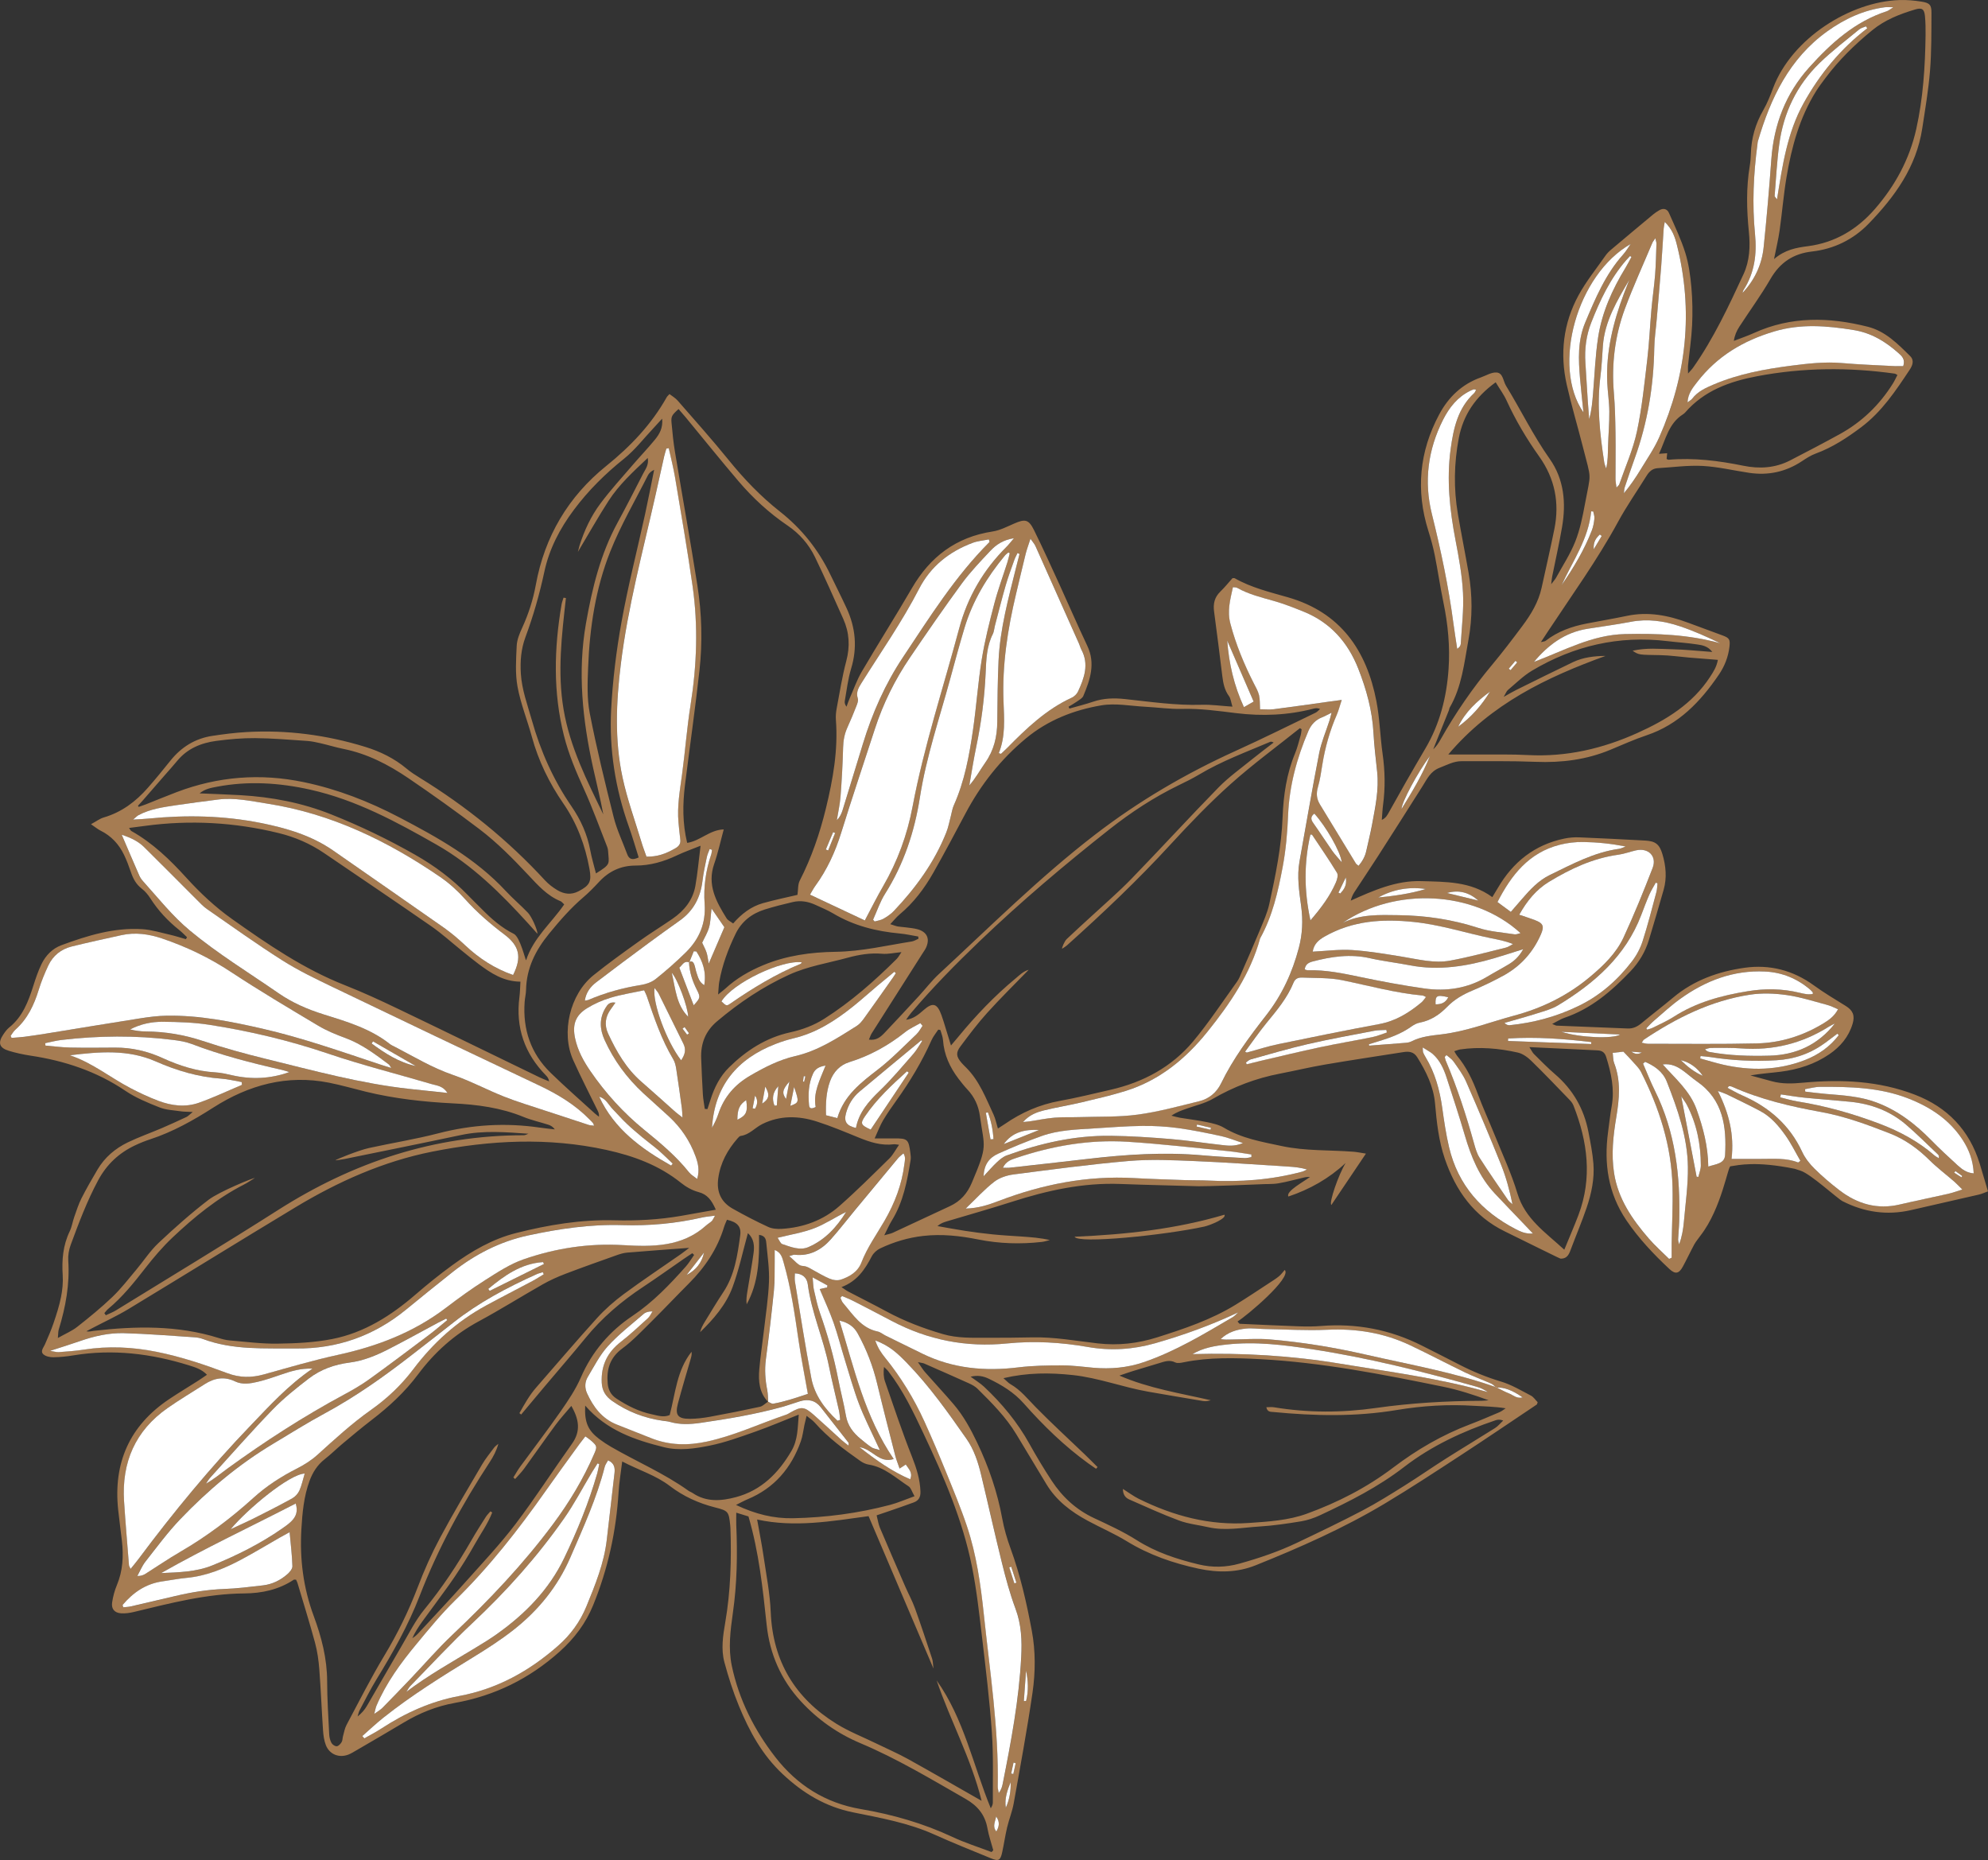 <?xml version="1.0" encoding="UTF-8"?> <svg xmlns="http://www.w3.org/2000/svg" id="_Слой_1" data-name="Слой 1" viewBox="0 0 779.23 729.04"><rect x="0" y="0" width="779.23" height="729.04" fill="#333333" stroke="none"/> <defs> <style> .cls-1 { fill: #a67c52; } .cls-1, .cls-2 { stroke-width: 0px; } .cls-2 { fill: #fff; } </style> </defs> <path class="cls-1" d="M703.49,458.13c-15.22-3.11-21.96-1.46-25.11-1-1.02-.75-3.44,16.44-11.9,27.24-.96,1.35-1.8,2.32-2.39,3.41-1.55,2.88-2.93,5.86-4.5,8.73-1.51,2.76-2.95,3.03-5.25.88-6.23-5.83-12.06-12-16.87-19.11-7.15-10.58-8.82-22.21-7.16-34.58.45-3.38.82-6.77,1.42-10.12,1.19-6.67-.2-13.01-2.17-19.32-.58-1.87-1.73-2.48-3.44-2.56-8.63-.42-17.25-.83-26.66-1.28.88,1.36,1.22,2.15,1.78,2.7,2.7,2.67,5.35,5.41,8.23,7.88,7.06,6.03,11.39,13.61,13.14,22.66.79,4.11,1.62,8.24,1.95,12.4.47,5.95-.77,11.76-2.67,17.37-1.81,5.33-4.02,10.52-6,15.8-.77,2.06-1.37,4.17-4.21,4.1-.31,0-14.68-7.18-21.73-10.61-12.25-5.95-19.38-16.08-23.64-28.55-2.38-6.98-3.18-14.3-3.82-21.62-.59-6.71-3.49-12.54-6.99-18.16-1.36-2.18-3.28-2.35-5.47-2-10.21,1.61-20.44,3.13-30.63,4.87-5.93,1.01-11.8,2.42-17.71,3.56-9.35,1.8-18.08,5.1-26.33,9.89-3.11,1.8-6.81,2.6-10.25,3.84-1.95.7-3.92,1.34-5.95,2.75,1.13.28,2.26.63,3.4.82,3.49.58,7.01.98,10.47,1.7,2.28.48,4.71,1.01,6.67,2.18,7.03,4.23,14.89,5.54,22.71,7.21,9.31,1.99,18.78,1.5,28.17,2.23,1.38.11,2.74.41,4.82.73-4.72,7.01-9.06,13.46-13.55,20.13-1.03-.82,2.77-11.81,5.59-16.45-6.54,6.09-14.01,10.31-22.43,13.14-1.17-2.06,6.24-5.92,8.48-7.7-.69.06-1.41.03-2.08.18-3.45.78-6.86,1.77-10.34,2.35-2.41.4-4.91.21-7.37.38-1.67.11-21.15.84-23.9.76-10.22-.3-20.44-.5-30.65-.89-14.62-.56-28.61,2.53-42.41,6.96-8.47,2.72-17.03,5.12-25.55,7.67-1.24.37-2.47.77-3.75,1.87,3.58.63,7.15,1.31,10.75,1.86,3.62.55,7.26,1.04,10.91,1.4,3.78.38,7.57.58,11.36.84,3.65.26,7.29.51,11.04,1.39-1.04.24-2.07.6-3.12.72-8.39.95-16.71.7-25.02-.97-7.07-1.42-14.23-2.2-21.48-1.38-5.93.67-11.54,2.36-16.89,4.9-1.31.62-2.63,1.83-3.29,3.11-2.65,5.1-5.7,9.73-11.87,12.06,1.22.81,1.89,1.34,2.64,1.73,4.99,2.61,10.03,5.12,14.98,7.8,7.06,3.82,14.51,6.66,22.2,8.9,5.61,1.64,11.41,1.42,17.17,1.42,5.9,0,11.79,0,17.69-.15,8.7-.21,17.22,1.38,25.8,2.36,7.93.91,15.63.04,23.26-2.37,10.63-3.37,21.17-6.91,30.74-12.78,4.46-2.73,8.8-5.65,13.18-8.51,1.31-.85,2.64-1.68,3.84-2.66.85-.7,1.5-1.64,2.24-2.47,3,2.98-15.09,18.15-18.5,20.2.53.57.68.89.85.9,7.85.36,15.7.74,23.55,1.01,2.75.1,5.51.08,8.25-.14,13.92-1.12,27.12,1.38,39.59,7.67,4.91,2.48,9.82,4.95,14.71,7.48,5.25,2.71,10.65,4.92,16.34,6.63,4.08,1.22,7.87,3.5,11.69,5.49,1.09.57,1.84,1.78,2.66,2.6-.19.5-.21.83-.37.93-9.88,6.62-19.72,13.31-29.68,19.81-9.87,6.44-19.72,12.92-29.83,18.97-16.1,9.64-33.23,17.22-50.62,24.2-7.29,2.93-14.77,2.97-22.4,1.34-9.94-2.13-19.37-5.39-28.1-10.73-4.9-3-10.22-5.29-15.29-8.02-6.54-3.52-12.36-7.89-16.27-14.39-3.92-6.5-7.84-13-11.76-19.5-4.1-6.8-9.66-12.37-15.25-17.9-.91-.9-2.13-1.55-3.31-2.09-5.84-2.64-11.72-5.22-17.59-7.79-.44-.19-.96-.22-2.44-.53,1.24,1.76,1.91,2.91,2.77,3.89,3.72,4.23,7.57,8.35,11.23,12.63,3.85,4.51,6.66,9.65,9.22,15.02,4.54,9.52,7.92,19.35,9.82,29.74.73,3.98,1.87,7.92,3.26,11.72,3.84,10.5,6.3,21.36,8.34,32.29,1.5,8.02,1.43,16.26.27,24.28-2.11,14.51-4.79,28.93-7.37,43.37-.57,3.2-1.84,6.28-2.59,9.46-.75,3.18-1.21,6.42-1.9,9.61-.72,3.34-1.38,3.72-4.59,2.4-7.39-3.03-14.81-6-22.09-9.28-10.15-4.56-21.01-6.48-31.76-8.66-10.8-2.19-19.53-7.44-27.53-14.91-8.14-7.59-13.17-16.89-17.27-26.86-2.28-5.54-4.11-11.3-5.67-17.09-1.38-5.14-.55-10.44.34-15.62,2.1-12.2,2.45-24.49,2.03-36.83-.01-.39-.04-.79-.08-1.18-.58-5.48-.74-5.71-6.03-7.06-6.43-1.64-12.37-4.34-17.63-8.37-5.49-4.21-12.06-6.15-18.68-9.62-.53,4.35-1.19,8.16-1.42,12-.93,15.3-4.15,30.05-9.94,44.26-2.93,7.19-7.37,13.08-13.18,18.28-11.86,10.61-25.46,17.31-41.08,20.1-7.16,1.28-13.81,3.96-20.05,7.71-6.17,3.71-12.42,7.31-18.64,10.94-1.02.59-2.03,1.23-3.12,1.64-3.63,1.36-7.35-.16-8.74-3.77-.69-1.8-.97-3.81-1.1-5.75-.54-7.97-.85-15.96-1.46-23.93-.27-3.51-.76-7.06-1.68-10.45-2.12-7.83-4.55-15.58-6.86-23.36-.14-.48-.39-.92-.57-1.33-.41,0-.73-.1-.9.01-5.89,3.9-12.45,5.32-19.4,5.37-14.81.12-29.02,3.83-43.28,7.27-1.63.39-3.37.64-5.03.52-2.56-.18-3.86-1.72-3.49-4.24.34-2.31.96-4.64,1.86-6.79,2.35-5.63,2.65-11.43,1.97-17.37-.46-4.03-1.02-8.06-1.45-12.09-1.99-18.48,4.46-33.1,20.03-43.49,3.7-2.47,7.52-4.77,11.28-7.16,1.08-.69,2.13-1.44,3.49-2.36-2.1-2.17-4.59-2.91-7-3.67-14.83-4.62-29.91-6.49-45.37-3.93-2.58.43-5.21.71-7.82.74-1.33.01-3-.32-3.93-1.15-1.32-1.2.04-2.59.6-3.89,1.2-2.76,2.42-5.51,3.38-8.35,1.13-3.34,2.23-6.72,2.92-10.17.56-2.79.85-5.73.67-8.56-.39-6,.1-11.74,2.75-17.25.84-1.75,1.12-3.76,1.77-5.61.87-2.46,1.66-4.99,2.83-7.31,1.95-3.85,4.11-7.59,6.31-11.31,2.82-4.76,6.93-8.24,11.84-10.62,4.35-2.1,8.94-3.71,13.39-5.61,3.24-1.39,6.45-2.87,9.64-4.36.62-.29,1.11-.87,2.44-1.95-2.14-.11-3.39-.07-4.6-.25-2.83-.42-5.82-.51-8.42-1.54-4.61-1.82-9.32-3.75-13.39-6.51-11.34-7.67-23.86-11.78-37.24-13.79-2.84-.43-5.68-1.05-8.42-1.88-3.81-1.16-4.4-3.16-2.13-6.48.66-.97,1.38-1.97,2.28-2.69,5.3-4.25,7.5-10.24,9.46-16.41.91-2.86,1.88-5.73,3.18-8.42,1.64-3.39,4.27-6.1,7.83-7.41,10.23-3.78,20.64-6.98,31.72-6.27,3.61.23,7.17,1.35,10.73,2.16,2.13.49,4.21,1.17,6.32,1.76.14-.26.29-.51.43-.77-1-.94-1.95-1.95-3.02-2.8-4.46-3.53-8.27-7.62-11.34-12.43-.9-1.41-2.04-2.78-3.36-3.79-2.21-1.69-3.39-3.89-4.25-6.43-.8-2.35-1.67-4.7-2.75-6.92-2-4.11-4.98-7.33-9.15-9.4-1.1-.55-2.07-1.37-3.77-2.52,2.11-1.14,3.46-2.19,4.98-2.64,7.05-2.06,12.63-6.26,17.36-11.68,3.02-3.45,5.93-7,8.79-10.58,4.28-5.35,9.73-8.73,16.52-9.74,4.4-.66,8.82-1.23,13.26-1.48,15.86-.91,31.37,1.13,46.54,5.79,5.94,1.83,11.43,4.51,16.24,8.53,1.6,1.34,3.37,2.49,5.16,3.59,18.19,11.18,34.64,24.48,49.11,40.21,1.39,1.51,3.11,2.82,4.89,3.87,2.59,1.53,5.36,1.91,8.24.42,4.43-2.29,5.2-3.83,4.32-8.71-1.68-9.26-4.86-17.87-10.25-25.7-5.53-8.02-9.77-16.71-12.35-26.17-1.79-6.56-4.39-12.95-5.61-19.6-.96-5.2-.58-10.69-.33-16.03.11-2.39,1.13-4.84,2.15-7.07,2.47-5.4,4.28-10.99,5.34-16.81,3.45-18.97,12.73-34.64,27.63-46.64,9.54-7.69,17.71-16.29,23.7-26.95.18-.33.51-.58,1.07-1.21,1.08.84,2.32,1.53,3.19,2.54,6.71,7.71,13.54,15.33,19.96,23.26,6.05,7.48,12.63,14.34,20.18,20.29q12.73,10.03,19.76,24.74c2.1,4.37,4.3,8.69,6.33,13.09,3.54,7.67,4.27,15.5,1.77,23.71-1.25,4.1-1.72,8.45-2.48,12.69-.12.68.07,1.42.68,2.22.39-1.05.73-2.11,1.18-3.13,1.57-3.58,2.87-7.32,4.83-10.67,6.42-10.96,13.24-21.68,19.62-32.66,7.16-12.32,17.31-20.02,31.59-22.21,2.91-.44,5.69-1.89,8.44-3.09,4.35-1.91,5.74-1.69,7.85,2.58,3.48,7.04,6.71,14.21,9.99,21.35,3.65,7.98,7.12,16.04,10.88,23.97,3.29,6.93,1.11,13.3-1.56,19.65-.4.95-1.67,1.58-2.61,2.26-1.01.72-2.11,1.31-3.17,1.95l.33.73c3.1-.89,6.25-1.65,9.3-2.69,4.08-1.39,8.21-1.49,12.42-1.04,10.02,1.07,20,2.56,30.14,2.25,3.76-.12,7.54.44,12.04.73-.54-1.71-.64-3.17-1.38-4.16-1.72-2.34-2.23-4.98-2.58-7.72-1.06-8.45-2.07-16.9-3.23-25.34-.42-3.09.15-5.65,2.44-7.87,1.77-1.72,3.32-3.65,4.77-5.27.56,0,.72-.05.82,0,6.55,3.74,13.82,5.46,20.98,7.52,20.52,5.92,30.75,20.72,34.61,40.69,1.31,6.79,1.46,13.8,2.43,20.67.95,6.67,1.07,13.3.18,19.97-.24,1.8-.31,3.63-.49,5.89,1.69-.76,2.24-2.03,2.88-3.16,2.2-3.87,4.34-7.78,6.55-11.65,2.53-4.43,5.1-8.85,7.69-13.25,5.63-9.58,8.28-20.06,9.04-31.03.61-8.8-.22-17.52-2.02-26.17-1.28-6.14-2.17-12.37-3.4-18.53-.64-3.2-1.51-6.37-2.5-9.49-4.98-15.82-3.55-31.05,4.25-45.64,3.64-6.82,8.96-11.89,16.36-14.52,2.06-.73,4.22-2.1,6.22-1.91,2.45.24,2.49,3.37,3.61,5.19,5.81,9.49,10.67,19.52,17.12,28.66,5.66,8.01,6.47,17.3,4.84,26.77-1.11,6.45-2.56,12.84-3.85,19.26-.14.72-.2,1.46-.41,3.11,1-1.32,1.53-1.87,1.89-2.51,2.58-4.71,5.58-9.26,7.55-14.22,1.86-4.69,2.88-9.77,3.81-14.77,2.37-12.8,2.64-8.75-.82-22.34-2.07-8.12-4.47-16.16-6.32-24.33-2.75-12.19-1.38-24.07,4.6-35.06,2.98-5.49,6.99-10.43,10.58-15.58.59-.85,1.35-1.62,2.15-2.29,5.5-4.65,11.03-9.26,16.56-13.87.7-.58,1.48-1.09,2.26-1.56,1.67-1.02,3.19-.67,3.94,1.06,2.26,5.14,4.71,10.24,6.38,15.57,1.35,4.34,1.97,8.97,2.38,13.52.44,4.93.51,9.92.28,14.87-.25,5.23-1.05,10.42-1.58,15.64-.09.87-.01,1.76-.01,3.28.92-1.06,1.53-1.65,2.01-2.34,8.02-11.43,13.91-24.01,19.74-36.61,2.42-5.24,2.66-10.91,2.09-16.59-.87-8.64-1.09-17.25.35-25.86.26-1.55.39-3.13.43-4.7.16-6.16,1.81-11.83,4.9-17.19,1.56-2.71,2.71-5.67,3.82-8.61C702.33,15.01,725.3.6,744.58.02c2.86-.09,5.76.17,8.59.62,3.19.5,3.92,1.29,3.9,4.37-.04,7.59.04,15.21-.57,22.76-.61,7.55-1.9,15.06-3.04,22.56-2.29,15.09-10.78,26.81-21.04,37.38-6,6.18-13.54,9.89-22.17,10.87-7.34.83-12.56,4.31-16.29,10.77-3.73,6.45-8.17,12.5-12.23,18.76-1.02,1.58-1.8,3.33-2.12,5.51,2.63-1.03,5.32-1.93,7.89-3.1,14.56-6.62,29.5-6.26,44.6-2.45,6.91,1.74,11.73,6.69,16.59,11.47,1.77,1.74.92,3.77-.17,5.41-5.44,8.19-10.88,16.39-18.9,22.43-5.57,4.19-11.33,7.99-17.94,10.41-1.94.71-3.73,1.89-5.47,3.04-6.31,4.16-13.19,5.61-20.62,4.5-6.08-.91-12.13-2.37-18.23-2.7-5.84-.31-11.75.54-17.62.88-2.05.12-3.31,1.34-4.33,2.98-3.73,6.01-7.8,11.83-11.17,18.03-8.15,15.01-18.15,28.81-27.53,43.02-.79,1.2-1.58,2.4-2.72,4.14.99-.25,1.5-.24,1.81-.48,4.77-3.72,10.28-5.67,16.13-6.8,5.26-1.02,10.55-1.91,15.8-3.01,8.27-1.73,16.13-.22,23.87,2.66,4.54,1.69,9.09,3.34,13.62,5.03,2.62.98,3,1.55,2.67,4.43-.46,3.98-1.91,7.64-4.14,10.92-7.21,10.59-15.75,19.57-28.37,23.79-4.83,1.62-9.5,3.73-14.22,5.69-9.37,3.89-19.11,5.11-29.22,4.7-9.68-.39-19.39-.22-29.09-.25-3.09,0-5.7,1.48-8.52,2.56-3.65,1.4-4.91,4.34-6.69,7.15-5.81,9.19-11.64,18.36-17.51,27.51-3.04,4.74-6.2,9.41-9.27,14.13-.61.94-1.08,1.97-1.4,3.3,8.91-4,17.83-7.95,27.67-7.64,9.48.3,19.26.02,27.81,6.27.76-1.25,1.5-2.44,2.2-3.64,5.92-10.13,14.37-16.87,25.98-19.3,1.9-.4,3.9-.56,5.84-.49,8.64.35,17.28.79,25.91,1.26,4.04.22,5.59,1.45,6.75,5.33,1.37,4.6,1.8,9.28.48,13.95-1.85,6.55-3.8,13.07-5.75,19.59-1.42,4.73-3.9,8.86-7.3,12.42-7.39,7.74-15.38,14.62-25.76,18.15-1.51.51-2.89,1.43-4.89,2.44,1.09.42,1.4.65,1.73.66,9.3.39,18.59.74,27.89,1.12,2.09.09,3.77-.73,5.35-2.04,4.14-3.42,8.41-6.69,12.53-10.14,8.11-6.8,17.78-10.19,27.95-11.62,9.73-1.37,18.95.95,27.12,6.9,4.01,2.92,8.3,5.46,12.52,8.08,2.75,1.71,3.66,3.68,2.67,6.99-1.53,5.1-4.78,8.96-9.13,11.93-5.75,3.93-12.21,5.97-19.04,6.84-3.89.49-7.81.73-11.89,1.46,2.78.76,5.57,1.51,8.35,2.27,4.09,1.13,8.13.97,12.39.57,14.85-1.38,29.61-.74,43.75,4.71,12.78,4.93,21.35,13.89,25.41,27.06,1.07,3.49,2.09,6.99,3.23,10.83-1.33.48-2.37.98-3.46,1.24-8.93,2.07-17.87,4.1-26.81,6.13-9.32,2.12-18.23.81-26.69-3.49-2.13-1.08-12.45-10.64-16.45-11.96M270.15,377.24c-2.04-.79-2.59.99-3.88,2.05,1.88,4.92,3.71,9.73,5.63,14.76,2.62-2.86,2.73-3.17,1.24-6.09-1.74-3.42-2.91-6.97-3.1-10.85,1.13-.67,1.75.02,2.08.94.4,1.1.54,2.29.93,3.39.58,1.62.9,3.46,2.98,4.73.88-5.28-.62-9.38-3.08-13.22-.34-.03-.68-.06-1.03-.08-.59,1.46-1.19,2.92-1.78,4.38ZM586.52,543.74c1.62.8,3.2,1.72,4.88,2.38,1.64.64,3.09,2.17,5.42,1.6-3.91-2.81-7.32-4.05-10.4-3.87-.62-.51-1.16-1.19-1.87-1.5-3.46-1.53-7.03-2.83-10.43-4.47-7.19-3.46-14.24-7.2-21.45-10.62-10.26-4.86-21.07-6.58-32.44-6.05-8.21.38-16.47-.14-24.7-.29-2.35-.04-4.73-.41-7.05-.18-3.67.35-7.18,1.39-10.01,4.12,1.47.3,2.85.19,4.24.18,4.97-.06,9.97-.46,14.9-.05,12.79,1.07,25.44,3.16,37.95,6.02,17.07,3.9,34.36,6.9,50.96,12.73ZM301.1,549.52c-3.51-3.61-3.88-8.15-3.49-12.77.43-5.09,1.23-10.14,1.81-15.21.73-6.37,1.74-12.74,1.99-19.13.19-4.93-.54-9.91-1.01-14.86-.13-1.41-.19-3.2-2.89-3.54.19,9.53-.19,18.79-4.84,27.23-.23-1.69,0-3.31.26-4.94.82-5.04,1.73-10.07,2.44-15.12.4-2.88.15-5.71-2.22-7.84-1.98,7.13-3.48,14.3-5.99,21.11-2.56,6.95-7.43,12.56-12.74,17.71.36-1.45,1.01-2.7,1.74-3.9,2.4-3.9,4.74-7.86,7.28-11.67,4.54-6.79,5.63-14.59,6.7-22.37.48-3.5-1.19-5.22-5.2-6.13-.37.92-.83,1.85-1.13,2.83-2.61,8.61-7.46,15.8-13.77,22.12-5,5.01-9.85,10.16-14.88,15.14-3.63,3.59-7.17,7.36-11.25,10.38-4.85,3.58-6.21,8.12-5.71,13.72.23,2.54,1.28,4.48,3.39,5.88,4.3,2.83,8.86,5.14,13.91,6.19,2.23.47,4.56,1.34,7,.29,2.23-8.48,2.8-17.55,8.56-24.8.14.92-.03,1.74-.26,2.55-1.7,5.91-3.5,11.79-5.08,17.74-1.21,4.55-.03,6.03,4.75,5.99,2.6-.02,5.23-.33,7.8-.8,6.55-1.2,13.09-2.5,19.6-3.92,1.13-.25,2.08-1.3,3.13-1.96.69.28,1.45.89,2.06.78,4.73-.88,9.26-2.42,13.57-3.86-1.28-7.28-2.64-14.07-3.64-20.91-1.5-10.24-2.96-20.47-5.83-30.45-.56-1.96-.96-4.03-3.54-5.03,0,1.72.02,3.13,0,4.54-.07,3.8.08,7.62-.3,11.38-.9,8.99-1.97,17.97-3.15,26.92-.54,4.1-.25,8.08.54,12.1.3,1.51.25,3.09.36,4.63ZM391.14,442.34c1.18-.77,1.95-1.24,2.69-1.75,6.55-4.52,13.64-7.65,21.54-9.08,6.69-1.21,13.31-2.85,19.95-4.37,12.75-2.92,23.91-8.87,32.33-18.93,6.2-7.41,11.55-15.55,17.21-23.41.83-1.15,1.35-2.54,1.92-3.86,2.36-5.4,4.74-10.79,6.99-16.24,1.39-3.38,2.96-6.78,3.74-10.32,2.47-11.25,4.79-22.55,5.23-34.13.33-8.55,1.55-16.94,4.87-24.94.95-2.29,1.52-4.73,2.21-7.12.22-.75.25-1.56.37-2.34-.22-.15-.44-.29-.66-.44-9.08,7.27-18.5,14.16-27.15,21.9-8.28,7.41-16.03,15.48-23.56,23.67-12.78,13.93-26.47,26.89-40.52,39.49-.6.54-1.32.94-1.98,1.4-.2-.21.86-2.9,1.81-3.81,3.22-3.08,6.55-6.04,9.82-9.07,5.19-4.81,10.58-9.43,15.5-14.5,11.49-11.85,22.63-24.04,34.17-35.84,4-4.09,8.75-7.46,13.21-11.09,2.74-2.23,5.59-4.34,8.39-6.51-.7-.41-1.09-.39-1.42-.25-9.4,3.99-18.99,7.53-27.8,12.8-2.58,1.54-5.3,2.87-8.01,4.19-9.71,4.71-18.66,10.6-27.13,17.27-17.6,13.89-34.69,28.34-50.9,43.86-9.38,8.99-18.47,18.21-26.86,28.12-.71.83-1.3,1.77-1.94,2.66,2.92-.38,4.87-2.04,6.8-3.74,3.65-3.2,5.36-2.74,7.05,1.9.63,1.72,1.14,3.48,1.68,5.23.65,2.07,1.28,4.15,2.06,6.7,1.2-1.42,2.04-2.39,2.84-3.37,6.84-8.32,14.24-16.09,22.55-22.97,1.51-1.26,2.96-2.74,5.07-3.33-5.55,5.72-11.08,11.13-16.25,16.86-3.76,4.17-7.16,8.68-10.52,13.19-1.86,2.5-1.61,3.97.38,6.34.59.7,1.26,1.33,1.91,1.98,5.2,5.21,7.72,11.99,10.74,18.46.71,1.52,1.02,3.22,1.67,5.37ZM204.27,554.45c-.23-.18-.45-.37-.68-.55,1.97-3.48,3.9-6.99,6.57-10.04,7.93-9.08,15.74-18.27,23.83-27.2,3.14-3.46,6.73-6.62,10.49-9.41,7.26-5.37,14.8-10.38,22.22-15.55,1.15-.8,2.24-1.68,3.45-2.59-8.32.63-16.35,1.19-24.37,1.87-1.41.12-2.83.57-4.18,1.05-6.66,2.37-13.32,4.72-19.92,7.24-3.04,1.16-6.06,2.51-8.89,4.11-8.43,4.78-16.65,9.95-25.17,14.55-9.54,5.15-17.29,12.11-23.75,20.77-5.11,6.85-11.37,12.65-18.17,17.86-3.84,2.95-7.55,6.06-11.27,9.17-2.41,2.01-4.64,4.25-7.12,6.19-2.9,2.27-4.74,5.15-5.99,8.56-2.24,6.12-2.81,12.5-3.19,18.92-.68,11.65.75,22.99,4.83,33.99,3.06,8.26,5.25,16.7,5.27,25.64.01,6.94.47,13.87.81,20.81.06,1.14.36,2.37.91,3.36.36.65,1.42,1.34,2.09,1.26.69-.08,1.45-.94,1.88-1.65.38-.63.31-1.52.52-2.27.42-1.5.68-3.11,1.4-4.46,4.87-9.13,9.53-18.39,14.86-27.24,5.16-8.57,9.5-17.44,13.06-26.78,2.51-6.59,5.4-13.08,8.73-19.3,5.19-9.7,10.84-19.15,16.41-28.64,1.38-2.36,3.14-4.51,4.78-6.71.44-.59,1.1-1,1.66-1.49-.73,2.7-1.96,4.99-3.37,7.15-10.86,16.6-20.32,33.95-27.48,52.47-4.47,11.55-10.5,22.24-16.94,32.75-2.39,3.9-4.43,8.02-6.58,12.06-.4.75-.55,1.63-.81,2.45,1.55-1.22,2.76-2.61,3.67-4.17,4.56-7.8,9-15.66,13.58-23.45,2.85-4.85,5.37-10,8.9-14.3,7.02-8.55,13.05-17.7,18.54-27.26,1.76-3.07,3.67-6.05,5.56-9.03.51-.8,1.21-1.47,1.82-2.2.23.15.47.3.7.45-1.72,4.45-4.55,8.35-6.86,12.49-2.43,4.34-5.08,8.56-7.84,12.69-2.69,4.03-5.68,7.86-8.49,11.81-2.84,3.99-6.06,7.73-8.13,12.27,1.16-.65,2.01-1.53,2.84-2.44,5.95-6.45,11.98-12.83,17.82-19.38,6.71-7.52,13.67-14.88,19.77-22.89,7.77-10.21,14.71-21.04,22.16-31.5,3.45-4.85,2.85-9.44-.26-14.83-2.22,2.66-4.32,4.93-6.14,7.4-4.2,5.69-8.23,11.51-12.39,17.23-1.04,1.43-2.32,2.69-3.5,4.03-.23-.2-.46-.4-.69-.61.89-1.41,1.69-2.88,2.67-4.22,5.25-7.2,10.69-14.26,15.78-21.57,2.98-4.28,5.96-8.69,8.02-13.44,4.38-10.11,11.3-18.13,20.19-24.08,8.1-5.42,14.6-12.26,20.95-19.39,1.23-1.38,2.17-3.02,3.24-4.53-.24-.22-.48-.44-.71-.67-1.15.76-2.31,1.5-3.44,2.29-5.28,3.64-10.5,7.39-15.85,10.93-8.48,5.6-16.11,12.1-22.56,19.99-5.22,6.39-10.64,12.63-15.96,18.94-3.11,3.7-6.21,7.41-9.31,11.12ZM393.32,540.19c1.19,1.03,1.88,1.85,2.75,2.35,3.95,2.25,6.7,5.75,9.82,8.93,6.22,6.35,12.79,12.36,19.21,18.52,1.72,1.65,3.4,3.36,5.1,5.04-.2.22-.39.45-.59.67-1.02-.71-2.05-1.4-3.06-2.13-9.39-6.8-17.64-14.85-25.29-23.5-3.85-4.35-8.6-7.21-13.69-9.66-2.11-1.02-4.35-1.47-7.13-.8,2.05,1.51,3.82,2.57,5.29,3.95,7.01,6.58,13.08,13.91,17.77,22.37,2.73,4.92,5.64,9.76,8.73,14.46,4.17,6.35,9.57,11.36,16.57,14.63,5.69,2.66,11.45,5.3,16.74,8.65,7.56,4.8,15.82,7.49,24.37,9.54,5.31,1.27,10.59,1.15,15.92-.33,7.71-2.15,15.27-4.7,22.49-8.14,8.63-4.11,17.26-8.23,25.72-12.67,5.66-2.97,11.1-6.39,16.53-9.79,5.43-3.4,10.69-7.08,16.1-10.51,6.41-4.07,12.93-7.97,19.35-12.03,1.2-.76,2.13-1.96,3.19-2.95-1.31-.47-2.19-.37-3.01-.09-12.86,4.34-25.11,10.03-35.86,18.32-10.16,7.84-21.45,13.53-32.95,18.91-2.35,1.1-4.9,1.96-7.45,2.38-5.42.89-10.88,1.7-16.35,2.03-6.64.41-13.29,1.78-19.96.27-3.83-.87-7.82-1.27-11.47-2.62-6.61-2.45-13.03-5.41-19.49-8.24-1.53-.67-2.5-1.87-2.53-4.15,2.41,1.52,4.19,2.87,6.16,3.85,13.61,6.74,27.89,10.57,43.21,9.5,7.7-.54,15.45-.98,22.8-3.66,12.13-4.42,23.5-10.26,33.82-18.08,9.24-7,19.16-12.78,30.02-16.9,3.92-1.49,7.76-3.15,11.62-4.79.86-.37,1.61-1.01,2.41-1.52-4.24-.69-8.26-.71-12.27-.97-10.25-.66-20.41-.03-30.53,1.66-16.02,2.67-32.1,2.32-48.18.77-1.06-.1-2.47.08-2.83-1.88,1.07,0,2.05-.13,2.99.02,13.3,2.2,26.69,2.16,39.93.28,13.8-1.96,27.61-2.76,41.51-2.82.9,0,1.79-.14,2.69-.21-5.95-2.17-11.81-4.08-17.8-5.3-23.73-4.85-47.5-9.53-71.78-10.81-9.95-.52-19.9-.78-29.76,1.19-1.14.23-2.55.55-3.47.09-2.31-1.15-4.33-.31-6.44.32-3.39,1.01-6.77,2.02-10.15,3.06-1.79.55-3.55,1.18-5.32,1.78,11.62,5.03,23.82,6.91,35.83,9.67-1.07.31-2.11.45-3.1.29-7.09-1.17-14.18-2.4-21.27-3.62-10.04-1.74-19.6-5.47-29.87-6.56-8.95-.95-17.65-.96-27.03,1.23ZM312.58,350.76c.3-2.02.11-4.06.9-5.6,4.62-9.03,7.85-18.48,10.26-28.35,2.78-11.41,4.79-22.79,3.91-34.57-.12-1.55.03-3.16.32-4.69,1.16-6.17,2.14-12.41,3.75-18.47,1.52-5.74,1.2-11.16-1.18-16.48-3.63-8.13-7.24-16.27-11.11-24.28-2.43-5.03-6.08-9.18-10.73-12.33-7.21-4.89-13.57-10.74-19.2-17.34-7.05-8.28-13.87-16.76-20.79-25.14-.89-1.08-1.83-2.12-2.74-3.18-2.66,2.39-2.99,2.88-2.74,5.52.35,3.78.71,7.57,1.34,11.31,2.9,17.44,6.04,34.83,8.78,52.29,1.74,11.04,2.05,22.22.82,33.32-1.66,14.97-3.8,29.88-5.67,44.83-.95,7.57-1.01,15.14.85,22.77,5.09-.74,8.81-5.12,14.33-5.27-1.29,4.73-2.24,9.22-3.74,13.51-2.86,8.21.78,14.81,4.86,21.34.5.81,1.57,1.26,2.57,2.02,3.3-3.8,7.05-6.67,11.69-7.97,4.64-1.31,9.39-2.27,13.52-3.25ZM280.57,474.14c-1.64-3.71-3.29-5.98-6.79-6.9-2.45-.64-4.88-2.02-6.87-3.62-8.61-6.92-18.62-10.57-29.2-12.89-22.8-5.01-45.66-3.83-68.29.67-19.16,3.81-36.9,11.74-53.61,21.81-21.87,13.18-43.58,26.64-65.43,39.87-4.58,2.77-9.48,5.01-14.22,7.5-.77.41-1.54.83-2.31,1.24,1.08.25,1.95-.06,2.83-.17,16.51-1.91,32.93-2.25,49.04,2.8,1.37.43,2.79.81,4.21.93,6.27.52,12.55,1.37,18.81,1.28,7.17-.1,14.46-.43,21.47-1.81,12.5-2.45,23-9.1,32.57-17.36,4.65-4.02,9.45-7.9,14.42-11.52,7.66-5.58,15.82-10.34,25.11-12.68,12.61-3.18,25.39-5.32,38.45-4.98,8.81.23,17.54-.24,26.22-1.74,4.35-.75,8.7-1.54,13.61-2.42ZM384.76,705.85c-4.15-16.72-12.28-31.45-17.63-47.2,10.76,15.14,14.31,33.31,21.22,50.13.49-.79.82-1.52.81-2.25-.06-9.17.27-18.36-.38-27.49-.87-12.4-2.37-24.76-3.83-37.11-1.11-9.35-2.13-18.75-3.99-27.97-3.66-18.22-11.02-35.18-18.9-51.9-4.02-8.53-8.05-17.05-13.87-24.57-.48-.63-1.12-1.13-1.68-1.7-.26,2.11-.21,3.98.38,5.67,3.43,9.89,6.74,19.82,10.59,29.54,1.76,4.45,3.13,8.81,3.31,13.61.08,2.19-.69,3.56-2.63,4.28-3.31,1.23-6.66,2.36-9.99,3.52-1.44.5-2.89.98-4.56,1.54.47,1.84.68,3.41,1.27,4.83,3.26,7.71,6.6,15.38,9.94,23.06,1.25,2.88,2.78,5.65,3.84,8.6,2.35,6.52,4.52,13.11,6.7,19.7.33.99.3,2.09.53,3.87-8.67-20.36-17-39.93-25.44-59.74-14.49,1.97-28.96,4.54-43.68,1.32.9,5.09,1.85,9.78,2.54,14.51,1.06,7.25,2.49,14.5,2.79,21.79.8,19.27,9.54,33.71,25.69,43.73,4.97,3.09,10.52,5.24,15.81,7.82,4.11,2.01,8.32,3.83,12.32,6.04,9.49,5.26,18.87,10.7,28.85,16.38ZM40.91,514.71l.57.82c1.36-.65,2.8-1.19,4.07-1.98,21.17-13.05,42.47-25.91,63.45-39.27,29.43-18.75,61.23-29.3,96.31-29.31.6,0,1.21-.38,1.81-.59-8.86-.62-17.6-1.36-26.29.48-15.23,3.23-30.5,6.3-45.76,9.42-1.18.24-2.38.37-3.58.54-.07-.28,9.13-3.96,13.08-4.83,9.07-1.99,18.28-3.45,27.26-5.78,13.14-3.41,26.32-4.19,39.71-2.24,1.97.29,3.96.48,5.94.71-.74-1.01-1.6-1.53-2.54-1.83-3.24-1.04-6.6-1.77-9.73-3.05-8.87-3.64-18.14-4.85-27.62-5.32-11.52-.58-22.97-1.84-34.2-4.58-4.82-1.17-9.59-2.57-14.45-3.53-16.46-3.25-31.46.9-45.29,9.73-7.87,5.03-15.92,9.57-24.83,12.48-1.99.65-3.94,1.44-5.83,2.33-6.35,2.99-11.15,7.45-14.54,13.76-4.36,8.12-7.57,16.67-10.74,25.26-.71,1.92-1.09,4.13-.96,6.15.63,9.31-1.03,18.25-3.73,27.08-.24.79-.18,1.67-.34,3.28,2.95-1.67,5.52-2.73,7.62-4.39,4.73-3.72,9.42-7.54,13.76-11.7,3.39-3.24,6.27-7.01,9.3-10.61,2.94-3.49,5.46-7.43,8.76-10.53,6.29-5.92,12.77-11.68,19.61-16.92,4.32-3.3,17.96-8.81,18.09-8.53-1.42.86-2.78,1.82-4.26,2.57-10.49,5.36-19.49,12.75-27.98,20.77-3.88,3.67-7.38,7.79-10.67,12.01-4.44,5.7-8.93,11.3-14.52,15.94-.57.47-1.01,1.11-1.51,1.67ZM348.99,362.25c1.44.45,2.17.75,2.93.89,1.03.18,2.08.21,3.12.35,1.55.22,3.14.33,4.64.75,3.73,1.06,4.91,3.74,3.27,7.27-.33.71-.81,1.34-1.23,2.01-6.68,10.49-13.37,20.98-20.03,31.49-.44.69-.67,1.51-1.1,2.48,2.91.42,4.61-1.06,6.13-2.66,4.51-4.74,8.96-9.55,13.4-14.36,2.66-2.89,5.06-6.05,7.93-8.71,20.08-18.59,39.47-37.91,61.24-54.66,17.15-13.19,35.56-23.95,55.2-32.85,10.48-4.75,20.79-9.89,31.16-14.89.67-.32,1.19-.96,1.78-1.46-1.07-.44-1.81-.33-2.54-.14-10.02,2.6-20.16,3.02-30.4,1.76-7.01-.86-13.99-1.85-21.12-1.66-4.81.13-9.65-.59-14.48-.84-5.74-.3-11.65-1.49-17.19-.55-10.77,1.83-20.9,5.76-29.53,12.92-9.92,8.24-17.73,18.12-23.75,29.49-4.11,7.75-8.23,15.5-12.55,23.13-3.5,6.18-7.74,11.83-13.26,16.42-1.18.98-2.14,2.22-3.66,3.81ZM50.59,324.54c.48.65.62,1.04.9,1.19,8.34,4.67,15.14,11.25,21.46,18.21,5.5,6.05,11.36,11.58,18.01,16.29,14,9.93,28.14,19.6,44.27,25.95,7.05,2.78,13.96,5.97,20.8,9.25,18.53,8.88,36.99,17.91,55.48,26.86,1.21.58,2.47,1.05,3.71,1.57-.18-1.15-.65-1.75-1.18-2.29-8.43-8.58-11.99-18.81-10.44-30.78.24-1.89.26-3.81.39-6.01-6.69-.07-11.58-3.35-16.33-6.88-2.31-1.72-4.53-3.56-6.77-5.37-3.98-3.2-7.78-6.66-11.97-9.56-13.88-9.63-27.89-19.07-41.85-28.57-5.47-3.72-11.46-6.31-17.87-7.87-17.24-4.22-34.65-5.19-52.25-2.83-2.02.27-4.03.53-6.37.83ZM54.09,315.83c.09.15.18.29.27.44.95-.34,1.91-.64,2.85-1.01,4.02-1.59,8-3.25,12.04-4.78,16.21-6.15,32.77-7.46,49.78-3.92,13.2,2.74,25.59,7.59,37.45,13.8,15.1,7.91,29.99,16.17,41.79,28.9,2.76,2.97,5.89,5.6,8.69,8.53,1.42,1.49,3.71,6.58,3.71,8.23-1.6-1.78-2.62-2.94-3.66-4.08-10.69-11.76-21.9-22.89-35.89-30.86-15.72-8.96-31.55-17.54-49.46-21.55-12.19-2.73-24.33-3.49-36.62-1.16-2.31.44-4.71.84-6.8,2.6,5.56.24,10.78.42,15.99.71,12.23.7,24.09,2.95,35.56,7.52,11.34,4.52,22.25,9.76,32.87,15.8,7.72,4.39,14.67,9.56,20.8,15.93,1.82,1.89,3.71,3.7,5.55,5.56,3.7,3.74,7.63,7.18,12.39,9.55,2.47,1.23,4.51,10.3,4.82,10.34,2.82-8.75,9.91-14.58,14.93-21.88-.65-.58-.97-1.07-1.42-1.25-5.28-2.16-8.92-6.3-12.69-10.32-6.01-6.4-12.15-12.65-19.18-17.98-9.08-6.89-18.32-13.5-27.76-19.91-7.93-5.38-16.14-9.62-25.55-11.51-2.95-.59-5.83-1.5-8.76-2.17-1.78-.41-3.59-.82-5.41-.94-6.79-.46-13.59-1.05-20.4-1.1-5.08-.04-10.2.42-15.24,1.09-5.97.8-11.36,3.03-15.34,7.89-1.49,1.82-3.08,3.56-4.62,5.33-3,3.45-6,6.9-9.01,10.35-.55.63-1.13,1.24-1.69,1.85ZM695.35,101.56c4.35-3.73,8.77-4.48,13.33-5.07,10.62-1.38,19.27-6.6,26.19-14.54,7.94-9.11,13.61-19.54,16.25-31.43,2.68-12.07,3.47-24.34,3.64-36.67.03-2.49,0-4.98-.23-7.46-.26-2.86-1.18-3.48-3.88-2.67-6.03,1.81-11.81,4.05-16.82,8.15-6.83,5.59-13.07,11.69-18.35,18.76-1.25,1.67-2.53,3.34-3.63,5.11-6.51,10.4-9.64,22-11.63,33.94-1.14,6.84-1.7,13.77-2.67,20.64-.49,3.45-1.32,6.84-2.19,11.24ZM262.13,175.69c-.32.05-.64.1-.96.16-.28.99-.61,1.97-.84,2.97-1.18,5.23-2.33,10.48-3.51,15.71-4.92,21.83-10.75,43.45-13.49,65.74-1.83,14.93-2.5,29.82.68,44.56,1.84,8.54,4.86,16.83,7.39,25.22.59,1.97,1.34,3.9,1.97,5.73,4.14.07,7.5-1.03,11.4-3.32,1.45-.85,2.06-1.85,1.85-3.49-.28-2.21-.51-4.42-.7-6.64-.56-6.33.56-12.52,1.4-18.75,1.23-9.08,1.91-18.24,3.34-27.28,2.46-15.51,3.01-31.04.79-46.57-2.04-14.25-4.51-28.44-6.88-42.64-.64-3.83-1.63-7.6-2.46-11.39ZM586.25,149.85c-7.99,5.78-12.73,12.87-14.45,21.89-1.88,9.87-2.05,19.78-.36,29.69,1.32,7.74,2.87,15.43,4.21,23.16,1.52,8.73,1.53,17.52-.06,26.19-1.66,9.05-2.59,18.36-7.35,26.57-.19.33-.19.76-.34,1.12-1.75,4.35-3.51,8.7-5.26,13.05-.29.73-.57,1.47-.86,2.2,1.22-1.16,2.08-2.46,2.85-3.83,5.86-10.41,12.59-20.2,20.27-29.37,4.11-4.92,7.99-10.04,11.83-15.18,3.39-4.53,6.3-9.34,7.53-14.97,1.67-7.67,3.45-15.32,5-23.01,2.07-10.26.21-19.75-5.9-28.36-4.94-6.95-9.29-14.24-12.84-22.02-1.07-2.35-2.65-4.46-4.27-7.14ZM388.67,725.93c.22-.24.44-.47.66-.71-.78-2.87-1.77-5.71-2.29-8.63-.95-5.33-3.94-8.86-8.57-11.5-13.52-7.74-26.86-15.78-41.27-21.85-8.92-3.76-16.67-9.22-23.27-16.38-7.85-8.51-12.2-18.56-13.42-29.93-1.53-14.29-3.03-28.57-7.14-42.55-1.58-.48-3-.92-4.78-1.47,0,1.97-.05,3.38,0,4.8.51,11.54.31,23.04-1.33,34.5-.98,6.89-1.86,13.84-.42,20.72,2.8,13.29,8.83,25.21,17.1,35.84,8.48,10.9,19.54,17.94,33.43,20.31,12.42,2.12,24.47,5.55,35.95,10.93,4.95,2.32,10.21,3.97,15.33,5.92ZM4.17,406.02c.12.27.24.53.36.8,1.68-.14,3.36-.21,5.02-.43,2.86-.37,5.71-.8,8.55-1.26,12.14-1.97,24.27-4,36.43-5.9,3.61-.57,7.28-1.05,10.92-1.11,12.66-.19,25,2.25,37.27,5.06,15.72,3.59,30.91,8.96,46.18,14.04,1.33.44,2.67.84,4.46,1.41-.51-.78-.65-1.16-.92-1.37-5.34-4.01-10.65-8.02-17.03-10.38-3.67-1.36-7.36-2.87-10.71-4.86-11.47-6.84-22.97-13.65-34.11-21-8.51-5.61-17.52-9.94-27.11-13.18-5.14-1.73-10.46-2.48-15.87-1.29-6.52,1.43-13.04,2.85-19.52,4.45-4.15,1.02-7.32,3.56-9.15,7.45-1.44,3.07-2.75,6.24-3.74,9.47-1.85,5.99-4.42,11.47-9.2,15.72-.74.65-1.23,1.58-1.83,2.39ZM567.7,295.73c7.86,0,14.77-.02,21.68,0,3.14.01,6.29.05,9.43.22,15.11.81,29.34-2.48,43.06-8.68,11.28-5.09,21.53-11.35,28.46-22.01,1.27-1.96,2.52-3.85,3.02-6.62-3.95-.31-7.57-.58-11.19-.89-3.78-.32-7.55-.89-11.34-.96-8.44-.15-8.44-.05-10.89-1.73,5.49-1.24,10.57-.69,15.59-.58,5.01.11,10.01.66,15.65,1.06-1.79-2.35-3.94-2.64-5.88-2.94-3.87-.6-7.81-.83-11.7-1.3-19.04-2.29-36.72,1.81-53.09,11.57-3.44,2.05-6.35,4.98-9.45,7.58-.57.48-.83,1.32-1.65,2.7,2.19-1.22,3.53-2.04,4.94-2.73,7.39-3.65,14.76-7.33,22.2-10.88,4-1.91,8.33-2.41,12.78-2.45-23.05,8.37-44.79,18.73-61.62,38.62ZM532.55,339.39c1.5-1.78,2.53-3.65,3.02-5.85.76-3.45,1.63-6.88,2.27-10.36,1.25-6.82,2.74-13.62,1.99-20.64-.54-5.07-1.16-10.14-1.44-15.23-.48-8.75-2.77-17.06-5.93-25.12-4.04-10.31-10.89-18.13-21.34-22.38-3.87-1.57-7.79-3.12-11.8-4.25-4.92-1.39-9.87-2.59-14.37-5.13-.4-.23-.97-.16-1.65-.25-1.05,4.83-2.32,9.27-.99,14.31,2.16,8.18,5.36,15.85,9.15,23.34.77,1.52,1.67,3.03,2.07,4.65.41,1.67.28,3.48.4,5.55,1.84,0,3.68.19,5.47-.03,7.27-.93,14.51-1.98,21.77-2.99,1.36-.19,2.72-.37,4.77-.64-.79,2.41-1.22,4.16-1.93,5.8-2.73,6.28-4.59,12.8-5.67,19.56-.48,2.97-.91,5.98-1.74,8.86-.72,2.47-.51,4.58.8,6.73,4.71,7.7,9.38,15.43,14.09,23.14.18.3.55.49,1.09.95ZM233.58,342.36c6.11-3.79,5.06-3.67,4.76-8.91-.03-.51-.16-1.05-.35-1.53-2.99-7.54-5.72-15.19-9.07-22.56-3.1-6.82-6.01-13.65-7.85-20.92-4.33-17.08-3.9-34.26-.97-51.47.16-.92.51-1.8.78-2.7.31.05.63.1.94.15-1.63,14.55-3.4,29.03-.91,43.69,2.51,14.8,9.15,27.86,15.56,41.1-1.13-6.19-2.68-12.25-4.02-18.36-4.11-18.68-6.12-37.46-2.77-56.53,2.42-13.74,5.67-27.16,12.42-39.54,3.44-6.32,6.71-12.73,9.99-19.14.9-1.75,2.3-3.41,1.8-6.14-5.76,5.43-11.27,10.49-15.34,16.79-4.09,6.33-7.78,12.91-12.04,20.03.33-1.28.46-1.89.64-2.48,1.87-5.92,4.5-11.53,8.19-16.47,3.98-5.34,8.51-10.27,12.85-15.34,2.81-3.28,5.82-6.39,8.55-9.74,1.71-2.11,3.16-4.49,2.8-8.19-1.41,1.54-2.43,2.68-3.47,3.78-3.77,4-7.16,8.46-11.41,11.87-7.42,5.94-14.03,12.47-19.74,20.11-5.51,7.38-9.64,15.3-11.56,24.26-1.87,8.73-4.31,17.27-7.41,25.63-1.71,4.63-2.11,9.39-1.8,14.3.4,6.37,2.62,12.26,4.33,18.3,3.4,12.08,8.44,23.4,15.55,33.75,3.62,5.27,6.16,10.91,7.33,17.2.54,2.93,1.42,5.79,2.24,9.07ZM397.43,210.96c-4.19.64-6.99,2.53-9.31,5-3.85,4.11-7.79,8.19-11.1,12.71-6.97,9.5-13.66,19.22-20.29,28.97-5.92,8.71-10.58,18.07-13.83,28.12-4.39,13.58-8.98,27.1-13.21,40.72-2.32,7.47-5.51,14.41-10.1,20.72-.73,1.01-1.31,2.14-2.11,3.47,7.29,3.43,14.23,6.69,21.49,10.11,2.5-4.69,4.69-9.13,7.17-13.41,5.65-9.74,9.46-20.18,11.54-31.18,4.47-23.73,12.05-46.63,18.28-69.89,3.28-12.27,9.48-22.94,18.51-31.93.91-.9,1.68-1.94,2.95-3.41ZM536.56,409.31c.04.18.08.37.11.55,4.79-.37,9.58-.72,14.36-1.12.77-.06,1.59-.23,2.28-.58,3.71-1.89,7.74-2.25,11.78-2.74,9.81-1.18,19-4.81,28.46-7.35,11.04-2.97,20.97-7.87,29.78-15.26,5.3-4.44,10.2-9.2,13.09-15.45,4.12-8.9,7.81-18,11.35-27.14,1.79-4.62-1.66-8.03-6.55-6.91-2.29.52-4.53,1.39-6.85,1.7-9.95,1.36-18.79,5.51-27.23,10.64-5.03,3.06-8.63,7.52-11.65,12.89,2.2.75,4.19,1.36,6.12,2.1,3.31,1.26,3.78,2.4,2.33,5.7-3,6.81-7.73,12.16-14.19,15.8-4.09,2.31-8.37,4.32-12.7,6.15-3.67,1.56-6.98,3.44-9.79,6.33-2.95,3.04-6.41,5.36-10.71,6.2-1.12.22-2.26.77-3.19,1.44-4.1,2.97-8.77,4.62-13.55,6.05-1.08.32-2.16.67-3.25,1ZM274.61,331.49c-3.38,1.37-6.41,2.42-9.29,3.79-5.16,2.46-10.48,3.99-16.24,3.99-5.67,0-10.39,2.2-14.26,6.37-1.95,2.11-3.97,4.19-6.16,6.05-5.01,4.27-9.27,9.19-13.43,14.27-5.31,6.48-8.88,13.53-9.04,22.08-.03,1.56-.44,3.11-.55,4.68-.77,10.79,2.41,20.21,10.2,27.79,5.62,5.47,11.54,10.64,17.34,15.94.5.46,1.06.84,1.59,1.26.1-1.04-.19-1.73-.52-2.4-3.2-6.59-6.58-13.1-9.58-19.78-4.84-10.78-1.3-25.82,7.93-33.26,5.8-4.68,11.88-9.02,17.94-13.36,4.25-3.05,8.73-5.79,13.03-8.76,4.57-3.16,7.99-7.29,8.98-12.87.89-4.98,1.32-10.03,2.04-15.78ZM401.02,439.77c1.26-.13,1.99-.18,2.71-.29,3.21-.48,6.41-1.15,9.64-1.42,3.26-.27,6.54-.11,9.82-.22,7.59-.25,15.25.04,22.74-.97,8.13-1.1,16.13-3.31,24.13-5.25,3.85-.94,6.83-3.39,8.58-6.99,4.72-9.73,11.17-18.35,17.75-26.8,6.17-7.92,10.2-16.69,12.73-26.3,1.42-5.41,1.65-10.8.92-16.34-.77-5.83-1.72-11.68-.65-17.59,2.56-14.16,4.96-28.36,7.72-42.48.85-4.32,2.66-8.46,4.01-12.68.28-.87.48-1.77.84-3.12-1.64.81-2.64,1.4-3.72,1.82-2.61,1.01-4.32,2.91-5.39,5.41-4.49,10.56-7.47,21.44-7.94,33.01-.27,6.78-.88,13.61-2.13,20.27-1.81,9.63-3.99,19.24-8.83,27.95-3.82,13.96-11.81,25.64-20.71,36.68-8.5,10.56-18.79,19-32,23.12-5.61,1.75-11.36,3.08-17.08,4.43-4.84,1.14-9.75,1.94-14.58,3.11-3.01.73-5.99,1.73-8.54,4.63ZM653.25,179.9c.35.13.59.32.81.3,9.89-.84,19.59.38,29.26,2.35,6.31,1.29,12.54.92,18.38-2.1,6.51-3.37,13.02-6.75,19.44-10.29,8.66-4.78,15.58-11.45,20.82-19.85.66-1.06,1.18-2.21,1.77-3.33-.6-.31-.81-.5-1.05-.53-18.04-2.53-36.04-2.39-53.97,1.02-10.75,2.04-20.74,5.62-28.19,14.22-.25.29-.58.54-.91.75-5.54,3.54-6.65,9.64-9.34,15.44,1.43-.11,2.25-.17,3.2-.24-.08.85-.15,1.57-.22,2.26ZM47.69,327.18c2.53,5.89,4.67,10.94,6.87,15.95.36.83.9,1.62,1.51,2.29,5.97,6.58,11.41,13.57,18.35,19.33,10.94,9.07,23.02,16.44,34.64,24.48,5.4,3.73,11.37,6.36,17.69,8.34,9.1,2.85,18.33,5.55,26.02,11.62.61.48,1.36.79,2.05,1.15,7.42,3.85,14.57,8.18,22.58,10.94,6.9,2.38,13.41,5.87,20.21,8.56,5.22,2.07,10.62,3.67,15.96,5.45,5.71,1.9,11.42,3.77,17.15,5.62.61.2,1.3.19,2.12.3-.24-.57-.28-.85-.44-1.03-.43-.49-.9-.95-1.36-1.42-5.67-5.8-12.45-9.88-19.75-13.33-26.99-12.75-53.93-25.6-80.84-38.53-6.72-3.23-13.49-6.48-19.77-10.46-10.06-6.37-19.75-13.34-29.55-20.12-1.49-1.03-2.75-2.41-4.05-3.7-6.86-6.84-13.66-13.74-20.55-20.54-2.24-2.21-4.99-3.65-8.86-4.91ZM570.04,412.05c.5.84.71,1.31,1.03,1.7,3.74,4.49,6.19,9.64,8.2,15.09,1.95,5.27,4.31,10.38,6.41,15.59,3.12,7.76,6.71,15.39,9.11,23.37,3,9.96,10.93,15.2,18.36,22.04,2.01-4.91,3.89-9.2,5.54-13.57,5.5-14.54,3.61-28.79-1.9-42.85-.32-.83-.89-1.62-1.52-2.27-4.99-5.16-9.95-10.37-15.09-15.38-1.46-1.42-3.38-2.8-5.3-3.22-7.41-1.65-14.95-2.32-22.54-1.21-.62.09-1.22.36-2.32.7ZM352.4,448.71c-1.13-.12-1.62-.26-2.08-.2-4.85.62-9.28-.82-13.69-2.62-5.44-2.22-10.88-4.51-16.48-6.3-7.17-2.29-14.42-2.46-21.39,1.01-2.87,1.43-5.02,4.19-8.45,4.64-.44.06-.86.58-1.2.96-3.96,4.52-6.74,9.57-7.58,15.65-.74,5.3,1.09,9.32,5.66,11.9,4.55,2.57,9.2,4.98,13.94,7.17,1.57.72,3.57.85,5.33.74,8.47-.53,16.21-3.35,22.58-8.96,6.76-5.96,13.15-12.34,19.59-18.66,1.42-1.4,2.36-3.3,3.78-5.34ZM122.49,536.45c-4.7-.16-8.41,1.01-12.11,2.28-3.09,1.06-6.19,2.14-9.36,2.89-2.92.69-6,1.21-8.87-.17-4.24-2.04-8.12-1.33-11.9,1.09-4.85,3.11-9.82,6.05-14.53,9.35-12.7,8.87-18.05,21.3-17.07,36.58.54,8.36,1.26,16.7,1.93,25.05.03.33.27.64.63,1.43,1.17-1.45,2.16-2.61,3.07-3.83,13.72-18.4,28.3-36.08,44.21-52.62,7.33-7.62,14.47-15.51,24.02-22.05ZM19.69,529.46c1.51.24,2.47.57,3.41.5,3.26-.24,6.54-.47,9.77-.97,9.57-1.49,19.04-1.05,28.51.85,9.53,1.91,18.71,4.98,27.78,8.39,4.73,1.78,9.38,1.83,14.23.48,9.7-2.7,19.38-5.55,29.21-7.7,15.3-3.34,29.55-8.8,42.11-18.35,5-3.8,10.09-7.52,15.4-10.88,4.84-3.06,9.77-6.34,15.12-8.19,12.56-4.35,25.54-6.36,38.99-5.57,11.51.67,23.18.79,32.63-7.75.68-.61,1.51-1.05,2.16-1.69.42-.41.64-1.03,1.27-2.11-2.1.3-3.64.4-5.13.74-10.27,2.34-20.65,3.3-31.19,2.97-12.51-.39-24.85,1.43-37.01,4.06-10.87,2.35-20.68,7.37-29.45,14.27-6.17,4.86-12.27,9.82-18.35,14.8-12.56,10.28-26.99,15.39-43.16,15.22-12.25-.13-24.64.72-36.47-3.73-1.09-.41-2.3-.59-3.46-.67-9.15-.59-18.29-1.35-27.44-1.6-5.91-.16-11.69,1.16-17.31,3.12-3.56,1.24-7.17,2.35-11.61,3.79ZM346.59,484.19c1.71-.5,2.57-.63,3.33-.98,7.48-3.46,14.93-6.98,22.4-10.44,4.12-1.91,6.8-4.92,8.6-9.17,6.4-15.1,4.9-13.56,3.17-26.16-.56-4.09-2.15-7.47-4.92-10.43-1.25-1.33-2.39-2.78-3.5-4.23-3.39-4.47-5.64-9.39-6.04-15.08-.09-1.34-.67-2.64-1.02-3.96l-.84-.17c-.88,1.35-1.96,2.62-2.61,4.07-3.74,8.41-8.44,16.24-13.8,23.7-1.83,2.55-3.64,5.13-5.24,7.83-1.16,1.97-1.96,4.15-3.29,7.05,3.06,0,5.25.02,7.44,0,5.44-.07,5.87.28,6.56,5.66.12.9.25,1.85.11,2.74-1.34,8.28-2.87,16.5-7.38,23.8-.99,1.6-1.73,3.35-2.97,5.78ZM343.1,525.43c1.07,3.06,2.4,4.94,3.86,6.75,6.21,7.69,11.34,16.05,15.42,25.03,2.98,6.56,5.78,13.19,8.5,19.87,2.86,7.03,5.79,14.05,8.19,21.25,3.7,11.11,5.33,22.66,6.56,34.27,2.38,22.53,5.89,44.96,5.48,67.71-.01.82.26,1.64.4,2.47.93-1.17,1.29-2.35,1.53-3.56,3.27-16.44,6.39-32.9,7.26-49.71.33-6.47.09-12.72-2.23-18.94-2.19-5.87-3.82-11.97-5.34-18.06-2.84-11.43-5.38-22.94-8.13-34.4-1.2-4.98-2.78-9.89-5.74-14.13-7.21-10.3-14.46-20.59-23.25-29.64-3.37-3.47-6.82-6.89-12.49-8.91ZM201.12,382.17c3.53-7.04,2.49-11.43-3.4-15.87-5.55-4.19-10.77-8.71-15.45-13.92-2.86-3.19-6.12-6.18-9.66-8.6-20.62-14.13-42.75-24.86-67.72-28.77-6.45-1.01-12.9-2.47-19.51-1.61-5.45.71-10.91,1.39-16.35,2.21-5.05.76-10.13,1.45-14.73,3.9-.55.29-.98.8-2.12,1.74,2.69-.18,4.51-.25,6.32-.42,14.69-1.44,29.31-1.14,43.82,1.76,10.07,2.02,19.83,4.89,28.4,10.87,14.4,10.04,28.85,20.01,43.21,30.11,2.99,2.1,5.8,4.5,8.46,7,5.42,5.1,11.5,9.06,18.74,11.6ZM395.79,216.84c-.19-.1-.38-.19-.57-.29-.46.41-.97.76-1.36,1.23-7.01,8.45-12.61,17.72-15.79,28.29-2,6.64-3.81,13.34-5.63,20.04-4.19,15.4-9.38,30.53-11.86,46.39-2.1,13.44-6.3,26.18-13.65,37.81-1.98,3.13-3.16,6.76-4.71,10.17.2.24.41.48.61.71,1.16-.34,2.42-.49,3.44-1.07,1.47-.84,2.93-1.82,4.08-3.04,8.62-9.1,15.92-19.11,20.58-30.84.82-2.05,1.2-4.28,1.78-6.43.38-1.39.57-2.86,1.15-4.16,4.22-9.44,6.06-19.5,7.53-29.61,1.34-9.2,1.95-18.51,3.44-27.68,1.19-7.34,3.03-14.6,4.92-21.81,1.42-5.43,3.4-10.72,5.09-16.08.38-1.19.63-2.42.95-3.63ZM142.02,680.46c.26.31.51.61.77.92,2.23-1.28,4.53-2.45,6.68-3.85,9.41-6.15,19.48-10.7,30.58-12.77,14.84-2.77,27.46-9.79,38.69-19.67,4.93-4.34,8.65-9.42,11.12-15.46,3.48-8.48,6.94-16.96,7.99-26.19.99-8.71,2.03-17.41,3.02-26.11.23-2.03-.1-3.86-2.53-4.93-.5.93-1.07,1.65-1.28,2.46-3.16,12.36-8.44,23.9-13.48,35.55-4.97,11.49-12.58,20.81-22.28,28.43-5.02,3.95-10.45,7.43-15.91,10.78-12.05,7.4-24.06,14.85-35.15,23.67-2.84,2.26-5.49,4.77-8.22,7.17ZM677.67,425.71c-.18.23-.37.45-.55.68,1.94,1,3.84,2.12,5.84,2.99,10.48,4.57,18.54,11.6,23.44,22.13,1.13,2.43,2.92,4.69,4.84,6.59,3.07,3.03,6.38,5.85,9.81,8.47,7,5.35,14.79,7.61,23.61,5.53,6.24-1.47,12.54-2.72,18.79-4.14,1.76-.4,3.46-1.03,5.71-1.72-1.28-1.27-2.14-2.22-3.1-3.05-3.26-2.84-6.74-5.45-9.8-8.49-4.53-4.5-9.63-8.14-15.52-10.45-8.77-3.43-17.62-6.7-26.94-8.4-12-2.18-23.84-4.93-35.03-9.96-.33-.15-.74-.13-1.11-.19ZM391.5,295.19l.85.28c.84-.79,1.71-1.55,2.51-2.38,7.53-7.68,15.28-15.06,25.24-19.64.99-.46,2-1.43,2.46-2.42,2.46-5.31,4.41-10.71,1.28-16.48-.37-.68-.54-1.47-.86-2.19-5.69-12.78-11.38-25.56-17.1-38.32-.38-.84-1.05-1.55-1.96-2.88-.79,2.46-1.44,4.17-1.88,5.92-1.3,5.2-2.51,10.42-3.75,15.63-3.32,13.91-5.51,27.93-4.93,42.33.27,6.73.81,13.58-1.85,20.14ZM273.27,462.11c1.05-3.49.33-6.23-.65-8.91-2.2-6.01-5.69-11.18-10.37-15.53-3.36-3.12-6.82-6.13-10.18-9.24-6.41-5.94-11.51-12.86-15.11-20.85-1.89-4.18-2.1-8.35.32-12.41.77-1.29,1.64-2.57,3.95-2.16-.74,1.05-1.24,1.79-1.77,2.5-2.25,3-2.63,6.3-1.09,9.63,3.26,7.05,7.1,13.71,13.08,18.9,4.45,3.86,8.8,7.83,13.21,11.74.75.66,1.57,1.25,2.85,2.25-.1-1.6-.09-2.59-.23-3.57-.71-5.17-1.42-10.34-2.22-15.49-.2-1.26-.49-2.62-1.13-3.69-4.68-7.82-7.55-16.38-10.45-24.93-.24-.69-.61-1.34-1-2.19-4.52.97-8.93,1.65-13.16,2.92-3.21.96-6.39,2.36-9.23,4.12-4.6,2.85-5.8,6.51-4.66,11.83,1.01,4.7,3.25,8.82,5.93,12.73,5.96,8.69,12.97,16.42,21.15,23.09,6.29,5.13,12.54,10.32,17.63,16.73.75.94,1.9,1.56,3.13,2.54ZM213.13,499.46c-.14-.27-.28-.55-.42-.82-.83.28-1.69.49-2.48.84-11.49,5.17-22.57,11.04-32.51,18.88-5.04,3.97-10.12,7.89-15.18,11.84-11.26,8.79-22.83,17.09-35.45,23.89-6.79,3.66-13.33,7.8-19.96,11.76-13.58,8.12-25.6,18.22-36.49,29.61-4.96,5.19-9.24,11.02-13.69,16.68-1.31,1.66-2.12,3.71-3.15,5.59,1.52.04,2.42-.37,3.25-.89,4.54-2.86,8.97-5.9,13.61-8.6,10.35-6.01,19.84-13.15,28.7-21.18,5.07-4.59,10.76-8.29,16.88-11.38,2.88-1.45,5.71-3.22,8.09-5.38,6.8-6.14,13.51-12.34,21.04-17.65,6.32-4.46,11.95-9.78,16.64-16.01,7.74-10.27,17.09-18.73,28.43-24.89,6.09-3.31,12.27-6.46,18.39-9.72,1.47-.78,2.86-1.71,4.28-2.57ZM276.25,434.64l1.04.09c.39-1.21.8-2.41,1.18-3.62,1.5-4.82,3.75-9.27,7.36-12.8,6.74-6.6,14.49-11.6,23.84-13.66,4.78-1.05,9.3-2.72,13.41-5.33,10.42-6.63,19.65-14.75,28.38-23.44.67-.67,1.11-1.57,1.88-2.68-2.87.27-5.23.84-7.53.64-4.66-.41-9.14.35-13.56,1.55-7.67,2.1-15.59,3.31-22.93,6.66-10.32,4.71-19.59,10.96-28.24,18.25-4.6,3.88-6.46,8.72-6.24,14.54.18,4.7.37,9.41.66,14.11.12,1.9.49,3.79.75,5.69ZM358.46,586.46c-1.02-1.78-1.38-3.26-2.31-3.87-5-3.25-9.45-7.55-15.71-8.54-1.12-.18-2.26-.73-3.2-1.39-6.42-4.54-12.75-9.18-17.98-15.14-.73-.83-1.71-1.43-3.1-2.57-.39,1.61-.63,2.56-.84,3.51-.47,2.17-.69,4.42-1.43,6.49-3.73,10.49-10.4,18.35-20.86,22.7-1.35.56-2.62,1.28-4.54,2.23,7.65,3.63,14.81,5.37,22.38,5.21,12.88-.27,25.58-1.95,38.04-5.24,3-.79,5.87-2.07,9.56-3.39ZM229.37,550.97c-.32,6.5,1.1,9.75,5.56,13.1,1.46,1.1,3,2.12,4.58,3.03,10.05,5.81,20.81,10.39,30.31,17.19.53.38,1.18.58,1.72.95,5.35,3.61,11.19,3.11,16.92,1.58,9.95-2.65,16.64-9.38,21.74-18.08,2.59-4.42,2.44-9.1,2.88-14.27-6,2.38-11.4,4.7-16.93,6.65-5.91,2.07-11.85,4.27-17.96,5.5-5.85,1.18-11.98,2.11-17.93.63-11.38-2.83-22.39-6.53-30.88-16.3ZM654.23,493.45c.33-.15.66-.3.99-.45,0-1.8-.03-3.6,0-5.4.12-7.46.52-14.92.34-22.37-.38-16.01-5.16-30.89-12.35-45.05-.8-1.57-2.2-2.85-3.39-4.21-.95-1.09-1.98-2.11-3.52-3.74-.84.09-2.4.27-4.18.47.21,1.66.13,2.9.54,3.94,2.73,7.02,2.07,14.11.86,21.29-1.22,7.24-2.01,14.56-.87,21.89,1.58,10.1,7.13,18.17,13.62,25.67,2.45,2.83,5.29,5.33,7.95,7.98ZM250.34,336.08c-1.32-4.16-2.46-8.17-3.86-12.09-5.29-14.87-7.76-30.25-6.93-45.93.61-11.47,2.02-22.97,4.06-34.28,2.55-14.15,6.14-28.11,9.22-42.17,1.27-5.8,2.39-11.64,3.57-17.46-1.22.57-2,1.29-2.45,2.18-5.01,9.92-10.67,19.59-14.76,29.88-5.74,14.44-8.06,29.79-8.66,45.31-.23,5.99-.51,12.17.63,18,2.67,13.73,6,27.34,9.41,40.9,1.24,4.91,3.5,9.56,5.25,14.34.76,2.08,2.06,2.48,4.52,1.32ZM229.45,563c-.9,1.16-1.71,2.14-2.45,3.18-4.37,6.05-8.79,12.07-13.09,18.17-10.72,15.23-22.15,29.84-35.51,42.91-5.41,5.3-10.24,11.22-15.09,17.06-6.2,7.47-11.93,15.29-15.76,24.31-.3.72-.41,1.51-.84,3.14,1.57-1.14,2.49-1.63,3.18-2.34,3.76-3.83,7.49-7.69,11.19-11.58,5.42-5.69,10.54-11.67,16.25-17.06,14.31-13.52,27.82-27.72,39.57-43.56,6.36-8.57,11.79-17.61,16.02-27.39,1.21-2.81,1.12-3.09-1.09-5.07-.66-.59-1.43-1.08-2.37-1.78ZM281.51,389.78c1.37-1.11,2.07-1.63,2.71-2.21,4.38-4.06,9.44-6.97,14.93-9.26,9.1-3.8,18.71-5.1,28.4-5.24,10.17-.14,19.96-2.49,29.89-4.06.89-.14,1.72-.7,2.57-1.07-.03-.29-.06-.57-.09-.86-2.4-.4-4.78-.96-7.2-1.18-9.23-.85-18.03-3.03-26.08-7.83-2.24-1.33-4.68-2.33-7.06-3.42-2.81-1.29-5.78-1.8-8.81-1.09-3.69.86-7.38,1.79-11,2.92-5.09,1.59-9.08,4.68-11.44,9.54-2.92,6.02-5.26,12.27-6.42,18.9-.23,1.34-.24,2.71-.43,4.87ZM330.07,507.99c-.21.23-.43.46-.64.69.33.68.54,1.47,1.01,2.02,3.88,4.51,7.07,9.86,13.6,11.21,1.11.23,2.07,1.1,3.13,1.62,4.81,2.37,9.62,4.74,14.44,7.09,11.93,5.82,24.49,6.94,37.53,5.34,5.69-.7,11.49-.77,17.23-.78,4.05,0,8.09.57,12.14.92,6.73.59,13.32.03,19.75-2.16,12.48-4.26,23.68-11.05,34.96-17.68.78-.46,1.38-1.21,2.07-1.83-10.58,4.99-21.36,8.88-32.43,12.05-8.7,2.49-17.49,3.05-26.41,1.49-10.5-1.84-21.1-2.45-31.69-1.39-15.99,1.6-30.99-1.33-45.16-8.79-4.98-2.62-9.97-5.23-14.97-7.79-1.47-.75-3.03-1.34-4.55-2.01ZM488.02,412.23c.22.12.43.23.65.35,4.14-1.12,8.23-2.45,12.41-3.32,13.17-2.73,26.36-5.4,39.58-7.86,6.43-1.2,11.64-4.45,16.51-8.51.64-.53,1.09-1.3,1.74-2.09-.63-.29-.95-.55-1.3-.58-10.71-.97-21.05-3.86-31.54-6.01-5.05-1.03-10.37-.79-15.58-1.03-1.46-.07-2.79.26-3.47,1.95-2.44,6.03-6.58,10.92-10.65,15.89-2.95,3.61-5.59,7.47-8.37,11.22ZM643.52,408.7c.96.17,1.67.42,2.38.41,14.26,0,28.53.19,42.79-.15,9.29-.22,18.03-2.97,26.02-7.83,2.22-1.35,4.31-2.84,5.75-5.55-1.55-.64-2.8-1.32-4.15-1.68-5.3-1.4-10.57-3.12-15.97-3.89-4.73-.67-9.72-.86-14.43-.14-15.28,2.34-28.82,9.11-41.55,17.62-.28.18-.41.58-.83,1.2ZM746.03,143.49c.87-2.71-.55-3.94-1.93-5.16-5.07-4.48-10.55-7.85-17.51-8.98-10.44-1.7-20.65-2.55-31.06.53-12.19,3.61-22.49,9.74-30.28,19.87-1.73,2.25-3.56,4.44-3.78,7.93.85-.65,1.47-.93,1.83-1.41,2.16-2.83,5.21-4.21,8.38-5.56,9.74-4.15,19.98-6.04,30.4-7.38,6.63-.85,13.22-1.62,19.94-1.04,6.78.59,13.58.82,20.38,1.19,1.25.07,2.5,0,3.65,0ZM387.89,212.41c-.1-.33-.19-.66-.29-1-2.12.43-4.35.6-6.35,1.35-9.15,3.43-16.46,9.23-20.97,17.98-6.61,12.83-14.87,24.63-22.51,36.82-1.21,1.93-2.32,3.72-1.53,6.2.27.85-.19,2.03-.55,2.97-1.09,2.8-2.23,5.59-3.49,8.32-1.17,2.55-1.65,5.15-1.72,7.96-.17,6.4-.52,12.81-1.01,19.19-.24,3.1-.94,6.16-1.44,9.23,1.23-1.18,1.83-2.55,2.27-3.97,2.66-8.62,5.3-17.25,7.93-25.88,3.68-12.09,8.8-23.62,15.78-34.08,10.44-15.64,20.44-31.67,33.89-45.1ZM652.55,86.99c-.23,1.37-.39,1.97-.43,2.59-.33,4.96-.59,9.92-.98,14.88-.54,6.91-1.16,13.81-1.75,20.72-.32,3.77-.9,7.54-.96,11.32-.25,14.77-2.61,29.15-7.63,43.07-1.37,3.81-2.68,7.65-3.96,11.49-.24.71-.21,1.51-.3,2.26,2.56-3.07,4.67-6.19,6.61-9.4,2.5-4.13,5.29-8.15,7.23-12.54,10.75-24.36,13.43-49.53,6.89-75.5-.76-3.03-1.76-5.99-4.71-8.89ZM633.61,191.09c.61-.67.97-.89,1.07-1.2,2.39-6.91,5.42-13.69,6.95-20.79,2-9.3,2.94-18.84,4.06-28.31.77-6.49,1.03-13.04,1.62-19.55.41-4.54,1.08-9.06,1.44-13.61.32-4.04.39-8.1.52-12.15.02-.52-.2-1.05-.43-2.11-.63.96-.98,1.34-1.17,1.8-3.61,8.55-7.48,17.01-10.71,25.7-3.97,10.67-5.34,21.79-4.37,33.19.44,5.21.55,10.45.63,15.68.09,6.02-.02,12.04,0,18.06,0,.95.22,1.91.39,3.28ZM234.88,573.88c-.22-.09-.43-.19-.65-.28-.74,1.17-1.5,2.32-2.21,3.5-3.64,6.06-6.91,12.37-10.96,18.14-10.49,14.95-22.6,28.49-35.93,41-8.4,7.87-16.22,16.36-24.27,24.6-.64.66-1.06,1.53-1.58,2.31,8.72-6.6,18.12-11.81,27.28-17.39,2.79-1.7,5.6-3.41,8.26-5.3,11.05-7.86,20.39-17.38,26.3-29.69,5.15-10.73,9.67-21.77,12.97-33.25.34-1.19.53-2.42.79-3.63ZM378.53,473.71c5.18-.15,9.09-1.51,13.01-3.01,17.06-6.51,34.64-9.97,52.99-8.94,6.78.38,13.58.57,20.37.81,2.88.1,5.76.01,8.64.16,12.49.65,24.82-.23,36.94-3.5.64-.17,1.22-.56,1.82-.85-2.45-.72-4.77-.97-7.11-1.11-12.28-.76-24.55-1.67-36.83-2.17-8.62-.35-17.32-.76-25.89-.04-15.11,1.28-30.16,3.32-45.21,5.28-2.63.34-5.51,1.29-7.56,2.88-3.77,2.92-7.01,6.52-11.16,10.49ZM175.4,428.4c-1.81-2.79-4.14-2.86-6.11-3.44-13.54-3.98-27.26-7.43-40.62-11.95-15.31-5.18-30.9-8.9-46.81-11.35-5.91-.91-11.98-1.1-17.97-1.15-4.41-.04-8.78.85-12.89,3,2.02.51,4.04.77,6.07.79,7.65.07,15.03,1.27,22.34,3.7,8.17,2.71,16.5,5.01,24.87,7.07,18.66,4.57,37.22,9.68,56.4,11.77,4.66.51,9.32.99,14.72,1.57ZM514.54,373.01c5.35-.26,10.43-.97,15.45-.63,6.63.44,13.23,1.57,19.8,2.64,6.2,1.01,12.41,2.66,18.67,1.5,7.31-1.35,14.52-3.31,21.75-5.08,1-.24,1.89-.92,2.83-1.4-3.01-1.24-5.81-1.71-8.58-2.29-10.09-2.09-19.91-5.28-30.26-6.37-12.29-1.29-24.01-.56-34.98,5.7-2.39,1.37-4.24,2.97-4.68,5.93ZM175.3,517.43c-.13-.2-.26-.41-.39-.61-1.11.56-2.24,1.11-3.34,1.69-6.46,3.46-12.87,7.01-19.39,10.36-4.78,2.45-9.78,4.5-15.16,5.19-5.85.75-11.28,2.66-15.92,6.21-4.97,3.81-9.93,7.76-14.27,12.25-8.37,8.65-16.32,17.72-24.42,26.64-.64.71-1.12,1.56-1.68,2.35,3.07-1.67,5.6-3.86,8.3-5.82,14.64-10.62,29.78-20.45,45.73-29.02,3.45-1.86,6.87-3.84,10.05-6.12,7.86-5.66,15.59-11.5,23.34-17.33,2.45-1.84,4.77-3.86,7.15-5.8ZM332.58,566.61c0-.7.1-1.01-.01-1.16-3.61-4.65-7.24-9.29-10.89-13.91-2.13-2.7-4.92-3.29-8.1-2.33-2.38.72-4.71,1.59-7.1,2.25-10.49,2.89-21.18,4.68-31.94,6.23-4.11.59-8.02.76-11.99-.39-.87-.25-1.8-.3-2.71-.43-7.25-1.03-13.9-3.58-19.91-7.79-2.52-1.77-3.93-3.96-4.08-7.16-.31-6.7,2.19-11.87,7.47-15.98,3.7-2.88,7.14-6.11,10.62-9.27.77-.7,1.21-1.77,1.81-2.67-1.53-.04-2.67.29-3.49,1-4.74,4.11-9.76,7.97-13.97,12.58-3.2,3.51-5.42,7.96-7.9,12.09-1.19,1.99-1.27,4.28-.29,6.43,2.46,5.38,5.85,9.92,11.57,12.22,4.49,1.81,9,3.55,13.49,5.34,7.18,2.88,14.51,2.97,21.98,1.35,10.8-2.35,20.78-7.08,31.17-10.59.49-.17.93-.48,1.38-.74,4.42-2.5,5.5-2.45,9.35.94,3.64,3.2,7.17,6.51,10.77,9.76.8.72,1.69,1.36,2.76,2.21ZM309.33,492.35c2.13,1.69,3.58,3.76,5.1,3.81,1.8.07,2.86.87,4.17,1.58,2.18,1.18,4.31,2.51,6.59,3.44,1.25.51,2.91.79,4.15.42,3.6-1.1,6.88-3.12,8.28-6.73,2.29-5.94,5.97-11.03,9.11-16.46,3.97-6.87,6.78-14.16,7.74-22.08.16-1.32.64-2.73-.37-4.29-.86.78-1.59,1.3-2.15,1.97-5.62,6.74-11.21,13.49-16.8,20.25-3.17,3.83-6.2,7.79-9.51,11.49-3.75,4.2-8.34,6.71-14.24,6.02-.33-.04-.69.17-2.08.56ZM94.84,425.22c-.04-.36-.08-.73-.11-1.09-2.67-.46-5.32-1.15-8-1.34-8.99-.63-17.49-3.15-25.66-6.75-10.96-4.82-22.25-3.8-33.69-2.41,8.74,2.87,15.79,8.69,23.74,12.86,3.58,1.87,7.26,3.61,11.04,5.02,5.12,1.92,10.55,2.58,15.77.74,5.75-2.03,11.28-4.66,16.91-7.03ZM742.12,2.84c-1.7,0-2.56-.1-3.38.01-8.38,1.12-15.78,4.59-22.58,9.48-14.83,10.68-22.14,26.11-27.12,43.01-.11.37-.12.78-.17,1.17-1.55,11.72-2.12,23.47-.96,35.27.77,7.77-.17,15.16-4.49,21.88-.21.33-.27.76-.4,1.14,4.78-5.1,7.57-11.12,8.27-17.88,1.19-11.46,2.18-22.95,3.01-34.44.99-13.67,5.64-25.8,14.81-36.01,8.56-9.52,17.94-18.02,30.5-22.08.66-.21,1.22-.74,2.51-1.55ZM578.57,152.76c-.45-.08-.72-.21-.93-.15-.49.15-.97.37-1.44.6-4.92,2.43-8.13,6.51-10.54,11.26-5.99,11.78-7.59,24.25-4.41,36.99,3.54,14.23,6.57,28.53,8.47,43.07.43,3.27.97,6.53,1.46,9.79.91-.63,1.35-1.29,1.39-1.97.38-6.65,1.22-13.32.88-19.93-.35-6.89-1.6-13.76-2.91-20.56-2.29-11.89-3.58-23.82-1.93-35.88,1.11-8.09,2.84-16.02,9.24-21.94.33-.3.46-.82.72-1.29ZM48.04,629.1c.09.31.18.62.27.92,1-.12,2.03-.14,3.01-.36,5.73-1.31,11.46-2.64,17.19-4.01,6.37-1.52,12.79-2.57,19.37-2.81,5.09-.18,10.17-.83,15.23-1.42,3.6-.42,6.79-1.99,9.5-4.35.92-.8,2.03-2.11,2-3.15-.12-4.26-.65-8.5-1.09-13.35-1.65.91-2.87,1.56-4.07,2.25-5,2.85-9.92,5.85-15,8.55-6.72,3.58-13.72,6.42-21.43,7.13-3.12.29-6.21.91-9.32,1.35-6.57.91-11.54,4.39-15.66,9.27ZM279.08,333.1c-.31-.1-.61-.21-.92-.31-.38,1.04-.88,2.06-1.11,3.13-.64,3.07-1.33,6.15-1.7,9.26-.76,6.46-3.45,11.73-8.8,15.56-4.15,2.97-8.31,5.92-12.41,8.96-6.84,5.06-13.67,10.14-20.43,15.3-2.28,1.74-4,3.98-4.49,7.19.65-.11,1.04-.1,1.36-.24,6.65-2.87,13.56-4.76,20.71-5.89,2-.32,4.17-1.09,5.72-2.33,4.09-3.25,8.02-6.73,11.75-10.39,5.3-5.19,7.99-11.42,7.42-19.09-.48-6.56.45-13.07,2.58-19.35.19-.57.21-1.2.31-1.8ZM597.04,372.04c-4.23,1.32-7.79,2.51-11.4,3.56-10.78,3.15-21.67,4.94-32.91,2.78-5.26-1.01-10.61-1.63-15.83-2.81-7.65-1.73-15.05-.66-22.44,1.31-1.6.43-2.83,1.21-3.06,3.1.49.14.86.34,1.22.33,7-.2,13.76,1.2,20.57,2.64,8.31,1.75,16.67,3.31,25.07,4.49,8.62,1.22,16.96,0,24.6-4.58,2.8-1.68,5.71-3.2,8.5-4.89,2.2-1.34,4.09-3.03,5.67-5.93ZM113.41,420.21c-.99-.29-1.97-.64-2.97-.87-11.99-2.73-23.88-5.77-35.39-10.18-2.29-.88-4.81-1.25-7.26-1.56-14.61-1.83-29.23-1.69-43.84.04-2.1.25-4.16.82-6.23,1.24l.1.95c3.2.27,6.39.7,9.6.77,5.89.12,11.78.06,17.66.02,6.52-.04,12.68,1.38,18.61,4.08,6.58,2.99,13.38,5.2,20.69,5.62,2.2.12,4.4.64,6.56,1.13,7.55,1.72,15.02,1.45,22.47-1.24ZM351.13,381.46c-.19-.19-.37-.38-.56-.57-2.2,1.82-4.42,3.62-6.6,5.46-3.2,2.7-6.32,5.5-9.58,8.12-6.99,5.61-14.44,10.38-23.32,12.5-2.41.57-4.79,1.34-7.11,2.23-14.99,5.81-23.85,16.36-24.88,32.83,1.01-1.73,1.88-3.54,2.5-5.43,2.21-6.66,6.46-11.5,12.5-15.01,5.58-3.24,11.32-6.2,17.57-7.63,9.04-2.07,16.53-7.04,24.16-11.83,1.17-.73,2.11-1.93,2.94-3.08,3.82-5.29,7.56-10.64,11.33-15.98.37-.52.7-1.07,1.05-1.61ZM557.63,410.55c.13,1.47.08,1.76.18,1.98.27.59.57,1.18.9,1.74,3.74,6.15,5.6,12.9,6.59,19.98.72,5.17,1.48,10.36,2.68,15.44,3.52,14.86,12.75,25.21,26.12,32.1,1.88.97,3.88,1.92,6.74,1.71-1.36-1.43-2.33-2.46-3.3-3.48-3.89-4.07-7.81-8.11-11.65-12.22-6.05-6.47-9.28-14.39-11.73-22.75-2.24-7.66-4.73-15.24-7.21-22.83-1.1-3.38-2.6-6.61-5.32-9.04-.98-.87-2.21-1.46-4.01-2.62ZM707.51,426.91c.02.32.04.64.06.96,2.68.3,5.36.68,8.04.9,6.65.55,13.32.93,19.68,3.28,8.42,3.11,15.31,8.39,21.53,14.73,3.39,3.45,6.92,6.75,10.5,10,1.69,1.54,3.56,2.97,6.29,3.13-.25-4.93-1.76-9.15-4.29-13.05-5.21-8.04-12.76-12.97-21.5-16.36-11.11-4.32-22.76-4.56-34.43-4.5-1.97,0-3.93.6-5.9.91ZM678.71,454.25c4.22,0,7.98-.02,11.73,0,4.82.03,9.69-.46,14.34,1.39.12.05.37-.25.92-.65-1.93-3.32-3.65-6.86-5.9-10.02-2.65-3.72-5.68-7.25-9.8-9.46-4.38-2.34-8.88-4.46-13.33-6.65-.74-.36-1.55-.59-3.31-1.23,4.41,8.79,6.46,17.17,5.36,26.62ZM393.09,457.75c1.19,0,1.85.06,2.48,0,10.27-1.15,20.54-2.27,30.8-3.47,14.97-1.75,29.96-2.74,45.03-1.4,5.47.49,10.96.77,16.44,1.08.88.05,1.78-.24,2.67-.38,0-.35,0-.7-.01-1.04-3.03-.44-6.06-1.01-9.11-1.31-13.14-1.3-26.27-2.84-39.44-3.67-14.91-.94-29.46,1.58-43.61,6.34-1.94.65-3.99,1.19-5.26,3.88ZM592.2,357.44c1.65-1.91,3.01-3.48,4.37-5.05,3.18-3.69,6.5-7.27,10.95-9.43,8.7-4.21,17.25-8.87,27.04-10.23.91-.13,1.77-.61,2.65-.93-5.58-1.1-11.05-1.67-16.53-1.76-3.11-.05-6.31.32-9.32,1.09-12.05,3.07-18.95,11.83-24.39,22.45,1.72,1.27,3.28,2.42,5.24,3.87ZM526.35,361.7c6.98-3.46,14.44-3.09,21.86-2.99,10.65.14,21.03,1.69,31.22,4.99,4.54,1.47,9.47,1.77,14.23,2.52.69.11,1.46-.28,2.34-.47-18.48-16.91-49.28-17.97-69.65-4.05ZM645.29,403.05l.31.51c.69-.21,1.42-.34,2.05-.66,2.81-1.41,5.72-2.66,8.35-4.35,8.89-5.73,18.8-8.38,29.09-10.05,6.81-1.11,13.54-1.01,20.26.61,1.69.41,3.44.84,5.2.46-.02-.44.02-.6-.04-.67-.25-.3-.51-.6-.81-.85-5.12-4.45-11.1-6.93-17.85-7.26-12.43-.6-23.4,3.6-33.32,10.76-3.6,2.6-6.87,5.65-10.26,8.54-1.06.91-2,1.96-2.99,2.95ZM399.62,217.16c-.26-.12-.53-.25-.79-.37-.43.91-.93,1.8-1.26,2.75-1.17,3.33-2.42,6.64-3.4,10.02-1.52,5.27-2.84,10.59-4.24,15.9-.27,1.01-.3,2.13-.76,3.04-2.46,4.84-2.6,10.09-2.83,15.32-.43,9.7-1.67,19.29-3.66,28.8-1.06,5.05-1.83,10.16-2.74,15.25,2.49-2.82,4.21-6.02,6.28-8.98,3.38-4.82,4.62-10.15,4.68-15.92.07-7.99.14-15.98.5-23.96.57-12.51,3.89-24.53,6.88-36.59.43-1.75.89-3.5,1.34-5.25ZM467.4,530.76c19.51-.55,38.85.58,58.08,3.78,19.31,3.21,38.75,5.66,57.67,11.1-1.42-1.02-2.93-1.69-4.51-2.14-21.17-5.96-42.47-11.3-64.24-14.64-11.17-1.71-22.3-3.11-33.61-1.86-4.64.51-9.21,1.28-13.39,3.76ZM329.05,517.62c5.77,18.77,9.94,37.67,21.27,54.27-5.8,1.8-8.28-3.89-13.41-4.65,6.62,5.18,12.75,9.53,19.87,12.58,1.11-2.67-.62-4.04-1.73-5.79-.92.6-1.6,1.04-2.43,1.58-.63-1.86-1.29-3.43-1.71-5.07-2.4-9.37-4.82-18.74-7.07-28.15-1.66-6.92-4.18-13.47-7.62-19.69-1.48-2.68-3.64-4.28-7.16-5.08ZM63.15,616.6c6.91-.32,13.75-.43,20.14-3.04,9.59-3.91,18.81-8.52,27.33-14.45,1.28-.9,2.59-1.81,3.68-2.92,1.7-1.72,2.56-3.76,1.6-6.86-17.86,9.22-35.65,17.54-52.76,27.28ZM487.19,448.04c-3.37-1.09-5.89-2.15-8.51-2.72-5.63-1.21-11.28-2.4-16.97-3.16-4.64-.62-9.37-.89-14.05-.83-6.28.08-12.56.58-18.83.97-6.92.43-13.93.62-20.53,2.98-5.78,2.06-11.46,4.41-17.06,6.93-3.33,1.5-5.57,4.13-5.69,8.84,2.04-2.18,3.56-3.96,5.26-5.54,1.12-1.04,2.41-2.11,3.81-2.62,13.13-4.78,26.63-7.85,40.66-7.69,7.85.09,15.7.62,23.53,1.26,6.64.55,13.24,1.58,19.87,2.32,2.54.28,5.13.7,8.51-.73ZM649.69,346.25c-.23-.09-.46-.18-.69-.27-.85,1.55-1.81,3.04-2.51,4.66-1.15,2.64-2.15,5.34-3.18,8.03-6.17,16.14-18.38,26.75-32.63,35.4-2.41,1.46-5.29,2.22-8.03,3.09-4.28,1.36-8.62,2.54-12.94,3.79.67.7,1.34.98,1.98.91,9.46-.96,18.49-3.4,27.07-7.56,8.44-4.1,15.25-10.12,20.9-17.46,1.8-2.34,3.28-5.12,4.19-7.93,2.05-6.34,3.67-12.82,5.41-19.27.29-1.09.29-2.25.43-3.38ZM328.28,556.86c.35-.11.71-.23,1.06-.34-.16-1.23-.22-2.48-.49-3.69-1.28-5.75-2.75-11.45-3.9-17.23-2.17-10.91-6.88-21.15-8.32-32.26-.33-2.51-2.05-4.16-5.06-4.24,0,1.11-.14,2.16.02,3.15,2.09,12.65,4.04,25.34,6.44,37.93,1.28,6.74,5.31,12.08,10.26,16.67ZM361.62,402.07c-.3-.35-.59-.69-.89-1.04-1.97,1.15-4.11,2.08-5.88,3.49-6.62,5.26-13.84,9.29-21.96,11.8-3.64,1.12-6.2,3.82-7.53,7.5-1.54,4.25-1.73,8.64-1.58,13.32,1.48.38,2.8.71,4.43,1.12,2.63-8.97,9.32-13.94,16.01-19.13,5.34-4.14,10.08-9.08,15.01-13.74.97-.92,1.61-2.2,2.4-3.32ZM318.52,500.68c.22,2.34.21,3.65.5,4.89.71,3.05,1.34,6.14,2.38,9.09,3.01,8.53,5.45,17.2,7.18,26.08.92,4.75,2.19,9.43,3,14.19.67,3.89,2.82,6.66,5.71,9.05,1.41,1.17,2.82,2.35,4.34,3.36.74.49,1.75.59,3.24,1.06-.7-1.51-1.09-2.32-1.46-3.13-2.26-4.99-4.78-9.89-6.72-15-2.12-5.62-3.74-11.43-5.52-17.18-1.51-4.87-2.75-9.84-4.44-14.64-1.55-4.4-3.55-8.65-5.43-13.17.91-.2,1.91-.42,2.91-.64.04-.26.07-.52.11-.78-1.64-.89-3.27-1.78-5.8-3.16ZM651.74,417.21c4.95,5.57,10.68,10.37,13.29,17.68,2.55,7.14,4.46,14.36,4.56,22.35,3.03-1.01,6.4-1.1,6.59-4.52.62-11.18-.77-21.73-11.02-28.84-1.82-1.26-3.48-2.76-5.26-4.08-2.33-1.72-4.84-3.02-8.16-2.6ZM644.83,416.19c-.27.23-.54.47-.81.7,1.56,3.57,2.96,7.21,4.69,10.69,8.02,16.17,9.97,33.44,9.49,51.17-.06,2.35-.34,4.7-.43,7.05-.02.64.27,1.29.42,1.94,1.07-2.99,1.58-5.93,1.84-8.9.63-7.15,1.66-14.32,1.57-21.46-.14-11.68-4.03-22.6-8.24-33.36-1.57-4.02-4.84-6.21-8.53-7.84ZM566.95,413.54c-.22.23-.43.47-.65.7.12.49.18,1,.37,1.45,4.54,10.6,8.07,21.53,11.15,32.63.52,1.88,1.08,3.85,2.12,5.46,3.6,5.61,7.4,11.08,11.16,16.58.44.65,1.15,1.11,1.74,1.65-1.11-5.42-2.5-10.59-4.48-15.52-4.38-10.91-8.96-21.73-13.67-32.5-1.24-2.83-3.18-5.38-4.96-7.95-.69-1-1.84-1.68-2.78-2.51ZM601.26,259.44c11.7-4.38,22.73-10.62,35.67-10.91,12.59-.29,25.07.19,37.34,3.61-5.21-2.54-10.44-4.87-15.84-6.68-6.24-2.09-12.66-3.01-19.3-1.72-5.64,1.09-11.35,1.82-17.02,2.74-8.7,1.41-15.28,6.3-20.85,12.96ZM620.64,161.64c-.44-4.41-.93-8.81-1.32-13.22-.65-7.46-.99-14.85,2.03-22.02,3.96-9.42,7.9-18.82,14.82-26.59,1.13-1.27,2-2.77,2.99-4.16-20.98,11.88-31.12,47.74-18.53,66ZM513.65,360.75c4.3-4.99,7.7-9.58,9.99-14.89.49-1.13.95-2.87.43-3.72-3.1-5.08-6.49-9.99-9.79-14.95-.04-.07-.25-.03-.65-.05-2.49,10.91-2.54,21.82.02,33.62ZM731.9,11.09c-.17-.26-.34-.52-.5-.78-.9.4-1.95.63-2.68,1.23-5.23,4.33-10.68,8.45-15.53,13.17-8.92,8.68-14.1,19.46-15.78,31.77-.92,6.73-1.25,13.54-1.81,20.32-.02.25.36.53.93,1.32,2.11-13.31,4.04-26.18,10.4-37.64,6.33-11.39,14.53-21.36,24.97-29.4ZM698.03,428.96c-.08.39-.15.78-.23,1.16,2.21.53,4.39,1.22,6.63,1.58,11.14,1.77,21.93,4.83,32.46,8.83,7.76,2.94,14.97,6.84,21.28,12.29.53.46,1.18.78,1.77,1.17.17-.78-.02-1.19-.33-1.49-4.18-3.95-8.24-8.05-12.61-11.77-6.25-5.33-13.68-8.07-21.81-8.88-5.98-.6-11.98-1.01-17.96-1.61-3.08-.31-6.13-.84-9.2-1.28ZM638.61,109.75c-4.76,8.1-9.62,16.16-10.33,25.81-.3,4.04-.48,8.11-.98,12.13-1.42,11.3-.21,22.46,1.52,33.61.12.8.49,1.56.74,2.34.73-2.94.66-5.79.74-8.63.13-4.57.54-9.14.5-13.7-.03-3.78-.64-7.56-.81-11.35-.55-12.12,2.33-23.61,6.54-34.85.67-1.79,1.39-3.57,2.08-5.35ZM639.49,100.69c-.19-.12-.38-.23-.56-.35-.48.52-.98,1.02-1.44,1.55-6.3,7.22-10.3,15.73-13.76,24.53-1.99,5.06-2.67,10.37-2.29,15.81.33,4.83.59,9.67.9,14.5.16,2.51.38,5.02.57,7.52.99-3.39,1.24-6.76,1.53-10.13.62-7.3.87-14.66,1.98-21.89,1.5-9.81,5.55-18.77,10.7-27.23.85-1.4,1.59-2.88,2.38-4.32ZM361.48,407.97c-.14-.06-.28-.11-.42-.17-8.04,6.67-16.11,13.32-24.12,20.03-2.68,2.24-4.43,5.16-5.34,8.53-.88,3.29.2,4.9,3.9,5.76,1.15-6.08,4.96-10.38,9.3-14.56,4.7-4.52,8.91-9.57,13.21-14.48,1.35-1.54,2.32-3.39,3.47-5.11ZM90.39,599.4c3.17-1.48,6.38-2.9,9.51-4.47,4.9-2.46,9.79-4.94,14.59-7.6,1.17-.65,2.3-1.84,2.84-3.06.93-2.08,1.4-4.37,2.09-6.69-5.91.2-22.17,13.63-29.04,21.82ZM719.19,401.2c-.76.39-1.55.74-2.28,1.19-10.54,6.65-22.01,9.48-34.45,8.55-3.91-.29-7.85-.19-11.78-.19-.79,0-1.59.36-2.38.55.62.72,1.19.93,1.79,1.05,7.77,1.45,15.62,1.65,23.49,1.44,10.33-.27,19.02-4.2,25.61-12.58ZM720.73,405.74c-.18-.19-.36-.38-.54-.57-1.56,1.17-3.1,2.35-4.67,3.51-5.74,4.22-12.08,6.47-19.28,6.9-8.69.51-17.27.1-25.83-1.25-1.27-.2-2.56-.27-3.84-.4-.05.31-.1.63-.14.94,2.99.82,5.96,1.75,8.98,2.44,10.84,2.47,21.56,2.25,32.05-1.8,5.33-2.06,9.83-5.22,13.28-9.77ZM304.79,485.17c.72,1.01,1.13,2.24,1.86,2.48,3.32,1.09,6.86,2.61,10.25,1.15,6.49-2.8,11.09-7.83,14.74-13.76-4.23,2.03-8.13,4.7-12.41,6.36-4.44,1.72-9.26,2.46-14.44,3.77ZM543.58,404.7l-.19-1.02c-1.59.1-3.21.03-4.77.33-8.71,1.68-17.45,3.25-26.1,5.24-7.49,1.72-14.87,3.93-22.28,5.97-.7.19-1.28.81-1.92,1.23.11.23.23.47.34.7,1.74-.43,3.47-.88,5.21-1.29,7.88-1.82,15.74-3.74,23.64-5.42,6.76-1.44,13.59-2.56,20.37-3.94,1.94-.39,3.79-1.19,5.68-1.81ZM282.77,392.53c1.93,1.79,1.99,1.88,3.51.83,8.71-6.02,17.73-11.51,27.54-15.58.2-.08.31-.37.46-.56-7.55-1.13-27.02,7.92-31.52,15.32ZM263.05,456.86c.2-.26.41-.51.61-.77-1.88-1.78-3.71-3.62-5.66-5.31-1.98-1.71-4.12-3.24-6.13-4.91-2.11-1.76-4.22-3.53-6.21-5.42-1.89-1.8-3.62-3.78-5.45-5.65-1.69-1.73-2.71-4.25-5.35-4.92,5.91,12.73,16.54,20.4,28.18,26.98ZM266.97,415.59c1.57-2.29,2.01-4.24.88-6.5-3.26-6.54-6.45-13.12-9.71-19.67-.34-.69-.93-1.26-1.61-2.16-.85,5.87,4.79,21.05,10.43,28.33ZM341.29,442.76c5.06-7.58,9.99-14.96,14.92-22.34l-.68-.51c-5.99,5.39-11.89,10.87-16.46,17.61-1.96,2.89-1.68,3.46,2.23,5.24ZM665.02,461.25c.23.01.46.02.69.04.33-1.49.95-2.98.95-4.47,0-8.33-1.62-16.32-5.49-23.77-.54-1.04-1.3-1.97-2.2-3.32,2.1,10.94,4.07,21.23,6.04,31.53ZM481.03,251.09c.67,8.86,2.6,17.55,6.55,26.08,1.46-.84,2.54-1.46,3.8-2.18-3.52-8.12-6.93-16.01-10.35-23.9ZM275.23,369.51c.61,1.34,1.3,2.56,1.72,3.87.4,1.25.52,2.59.85,4.32,2.15-5,4.03-9.39,6.13-14.27-1.33-1.93-2.96-4.31-5.03-7.32-.38,3.12-.39,5.37-.98,7.44-.61,2.1-1.79,4.04-2.69,5.96ZM191.37,505.21c.19.26.37.51.56.77,7.09-3.51,14.19-7.03,21.28-10.54-.12-.24-.24-.49-.37-.73-8.6.55-15.16,5.27-21.48,10.51ZM525.93,337.98c-.51-4.23-6.18-14.03-10.75-19.08-1.38,1.05-1.51,2.13-.48,3.6,2.55,3.61,4.93,7.33,7.47,10.95,1.02,1.46,2.27,2.75,3.76,4.53ZM323.59,417.67c-2.7.42-4.11,1.4-4.92,3.2-1.79,3.95-1.92,8.13-1.55,12.34.14,1.55,1.19,1.4,2.6.7-1.07-5.61,1.62-10.53,3.87-16.23ZM591.13,407.05c-.01.32-.03.65-.04.97,10.87.4,21.74.8,32.6,1.2,0-.25.02-.51.03-.77-10.83-1.29-21.68-2.1-32.59-1.4ZM612.11,229.34c4.67-6.75,8.91-13.79,11.87-21.5.55-1.44.82-3.03.98-4.58.09-.9-.29-1.85-.45-2.77-.27-.02-.54-.04-.81-.06-1.02,10.79-7.22,19.42-11.58,28.91ZM571.56,284.86c5.1-3.74,9.2-8.38,12.46-13.76-5.08,3.74-9.68,7.92-12.46,13.76ZM269.73,398.52c-.06-3.81-4.2-14.89-6.42-17.22,1.48,6.5,1.83,12.61,6.42,17.22ZM540.22,351.78c6.3-.62,12.56-1.47,18.63-3.32-6.58-.96-12.79.15-18.63,3.32ZM612.02,404.43c7.24,2.32,20.23,2.83,23.05,1.06-7.96-.36-15.5-.71-23.05-1.06ZM407.31,442.9c-5.48-.27-10.45.72-13.88,5.55,4.63-1.85,9.25-3.7,13.88-5.55ZM560.49,296.33c-4.77,6.32-10.96,17.88-11.14,20.76,4.26-6.89,8.26-13.52,11.14-20.76ZM146.21,408.19c-.19.28-.37.55-.56.83,5.27,3.88,10.72,7.41,17.32,8.85-5.59-3.22-11.18-6.45-16.77-9.67ZM567.18,350.02c4.1.99,8.19,1.99,12.29,2.98-3.57-3.19-7.63-4.33-12.29-2.98ZM292.49,431.2c-2.63,1.73-3.46,3.57-3.46,7.68,3.49-1.64,4.15-3.1,3.46-7.68ZM269.14,499.73c3.65-1.91,5.97-4.8,6.82-8.77-2.27,2.92-4.54,5.84-6.82,8.77ZM658.82,415.55c2.56,2.49,5.3,4.73,8.63,6.13-2.16-3.07-4.93-5.26-8.63-6.13ZM388.25,446.58c.39-.03.77-.05,1.16-.08-.22-3.61-.9-7.11-2.18-10.49-.27.06-.54.11-.81.17.61,3.47,1.22,6.93,1.83,10.4ZM567.67,390.89c-4.48-1.07-5.14-.68-4.97,2.77,2.02,0,3.82-.42,4.97-2.77ZM309.78,433.45c3.5-1.32,3.51-1.41,1.48-7.4-.46,2.28-.91,4.56-1.48,7.4ZM303.56,433.34c.31,0,.62-.01.92-.02.2-2.53.4-5.05.6-7.58-2.24,2.4-2.56,4.94-1.52,7.6ZM394.25,708.55c1.43-3.2,2.01-6.54,1.89-10.01-1.3,3.22-2.46,6.46-1.89,10.01ZM298.74,432.57c2.83-1.86,3.04-3.52,1.22-6.67-.48,2.6-.85,4.64-1.22,6.67ZM401.32,666.76c.29-.02.58-.04.88-.06.98-3.91.84-7.87-.02-11.88-.29,3.98-.57,7.96-.86,11.94ZM309.43,423.93c-2.81,3.17-2.98,4.54-1.33,6.84.47-2.39.9-4.61,1.33-6.84ZM327.34,326.52c-.27-.11-.53-.21-.8-.32-.95,2.26-1.9,4.52-2.85,6.78l.91.37c.91-2.27,1.82-4.55,2.73-6.82ZM524.62,349.88l.74.34c1.32-1.54,2.67-3.06,2.16-6.33-1.2,2.48-2.05,4.23-2.9,5.99ZM390.53,717.87c1.13-1.96,1.45-3.7-.07-5.9-.38,2.18-1.57,3.91.07,5.9ZM294.99,434.41c.31.05.63.11.94.16.94-1.58,1.29-3.24.03-5.15-.33,1.67-.65,3.33-.98,4.99ZM397.6,620.62c.27-.09.53-.17.8-.26-.67-2.09-1.35-4.17-2.02-6.26-.26.09-.51.17-.77.26.67,2.09,1.33,4.17,2,6.26ZM627.82,210.08c-.25-.19-.5-.39-.74-.58-1.4,1.35-2.61,2.79-2.39,5.79,1.31-2.18,2.22-3.7,3.13-5.21ZM474.48,442.82c.06-.26.12-.52.18-.78-1.82-.43-3.63-.85-5.45-1.28-.06.26-.12.53-.18.79,1.82.42,3.63.84,5.45,1.26ZM398.11,691.12c-.28-.1-.56-.19-.84-.29-.31,1.44-.62,2.88-.93,4.32.28.06.55.12.83.17l.93-4.21ZM639.46,412.21q1.96,1.53,4.07.32c-1.71-.14-2.89-.23-4.07-.32ZM766.46,459.02l-.47.62c.95.6,1.89,1.2,2.84,1.8.11-.16.21-.32.32-.49-.89-.65-1.79-1.29-2.68-1.94ZM594.69,259.61c-.23-.19-.46-.38-.69-.57-.87,1.02-1.75,2.04-2.62,3.06l.7.58c.87-1.02,1.74-2.05,2.61-3.07ZM268.34,402.56c-.27.2-.54.41-.81.61.6.79,1.2,1.58,1.8,2.37.24-.18.49-.35.73-.53-.57-.82-1.15-1.64-1.72-2.46ZM315.68,421.88c-.22-.02-.43-.03-.65-.05-.1.7-.19,1.4-.29,2.09.15.03.3.06.45.09.16-.71.32-1.42.48-2.13Z"></path> <path class="cls-1" d="M421.21,484.75c20.2-.87,39.64-2.99,58.73-8.63.95,1.46-5.64,4.16-7.94,4.66-15.24,3.33-49.63,6.87-50.79,3.97Z"></path> <path class="cls-2" d="M262.13,175.69c.83,3.8,1.82,7.56,2.46,11.39,2.38,14.2,4.84,28.39,6.88,42.64,2.22,15.53,1.67,31.06-.79,46.57-1.44,9.04-2.11,18.2-3.34,27.28-.84,6.23-1.97,12.43-1.4,18.75.2,2.22.42,4.43.7,6.64.21,1.64-.4,2.64-1.85,3.49-3.91,2.29-7.27,3.4-11.4,3.32-.63-1.83-1.38-3.75-1.97-5.73-2.53-8.39-5.55-16.68-7.39-25.22-3.18-14.74-2.52-29.62-.68-44.56,2.74-22.3,8.57-43.92,13.49-65.74,1.18-5.24,2.33-10.48,3.51-15.71.23-1,.56-1.98.84-2.97.32-.05.64-.1.96-.16Z"></path> <path class="cls-2" d="M4.17,406.02c.6-.8,1.09-1.73,1.83-2.39,4.79-4.25,7.36-9.73,9.2-15.72,1-3.24,2.3-6.4,3.74-9.47,1.83-3.88,5-6.42,9.15-7.45,6.48-1.6,13-3.02,19.52-4.45,5.41-1.19,10.73-.44,15.87,1.29,9.58,3.24,18.6,7.56,27.11,13.18,11.14,7.35,22.64,14.16,34.11,21,3.35,2,7.04,3.51,10.71,4.86,6.38,2.36,11.69,6.37,17.03,10.38.27.21.41.59.92,1.37-1.79-.56-3.13-.96-4.46-1.41-15.27-5.07-30.46-10.44-46.18-14.04-12.27-2.8-24.61-5.25-37.27-5.06-3.65.05-7.31.54-10.92,1.11-12.15,1.9-24.28,3.94-36.43,5.9-2.84.46-5.69.89-8.55,1.26-1.67.22-3.35.29-5.02.43-.12-.27-.24-.53-.36-.8Z"></path> <path class="cls-2" d="M532.55,339.39c-.54-.46-.9-.65-1.09-.95-4.71-7.71-9.38-15.44-14.09-23.14-1.31-2.15-1.51-4.26-.8-6.73.84-2.88,1.26-5.88,1.74-8.86,1.09-6.76,2.94-13.28,5.67-19.56.71-1.63,1.14-3.39,1.93-5.8-2.05.27-3.41.45-4.77.64-7.26,1.01-14.5,2.06-21.77,2.99-1.79.23-3.63.03-5.47.03-.12-2.07,0-3.87-.4-5.55-.4-1.62-1.3-3.14-2.07-4.65-3.79-7.49-7-15.17-9.15-23.34-1.33-5.03-.06-9.48.99-14.31.68.09,1.25.02,1.65.25,4.5,2.53,9.45,3.74,14.37,5.13,4.02,1.14,7.93,2.68,11.8,4.25,10.45,4.25,17.3,12.07,21.34,22.38,3.16,8.06,5.46,16.38,5.93,25.12.28,5.09.9,10.16,1.44,15.23.75,7.02-.74,13.83-1.99,20.64-.64,3.47-1.51,6.91-2.27,10.36-.48,2.2-1.52,4.07-3.02,5.85Z"></path> <path class="cls-2" d="M397.43,210.96c-1.26,1.47-2.04,2.51-2.95,3.41-9.03,8.99-15.23,19.66-18.51,31.93-6.22,23.26-13.8,46.16-18.28,69.89-2.07,11-5.89,21.44-11.54,31.18-2.48,4.28-4.68,8.72-7.17,13.41-7.26-3.42-14.2-6.68-21.49-10.11.8-1.33,1.37-2.46,2.11-3.47,4.59-6.32,7.78-13.26,10.1-20.72,4.23-13.63,8.81-27.15,13.21-40.72,3.25-10.04,7.91-19.41,13.83-28.12,6.63-9.75,13.32-19.47,20.29-28.97,3.32-4.52,7.26-8.61,11.1-12.71,2.31-2.47,5.11-4.36,9.31-5Z"></path> <path class="cls-2" d="M536.56,409.31c1.08-.33,2.16-.68,3.25-1,4.78-1.43,9.45-3.08,13.55-6.05.93-.67,2.07-1.23,3.19-1.44,4.31-.84,7.76-3.16,10.71-6.2,2.81-2.89,6.12-4.78,9.79-6.33,4.33-1.83,8.61-3.85,12.7-6.15,6.46-3.64,11.19-8.99,14.19-15.8,1.45-3.3.98-4.44-2.33-5.7-1.93-.74-3.92-1.35-6.12-2.1,3.02-5.37,6.62-9.83,11.65-12.89,8.44-5.13,17.28-9.28,27.23-10.64,2.32-.32,4.56-1.18,6.85-1.7,4.89-1.12,8.33,2.3,6.55,6.91-3.54,9.14-7.24,18.25-11.35,27.14-2.89,6.25-7.8,11.01-13.09,15.45-8.81,7.39-18.74,12.3-29.78,15.26-9.46,2.54-18.65,6.17-28.46,7.35-4.03.49-8.07.84-11.78,2.74-.68.35-1.5.52-2.28.58-4.78.4-9.57.75-14.36,1.12-.04-.18-.08-.37-.11-.55Z"></path> <path class="cls-2" d="M401.02,439.77c2.56-2.9,5.54-3.91,8.54-4.63,4.83-1.17,9.75-1.96,14.58-3.11,5.72-1.36,11.47-2.68,17.08-4.43,13.21-4.12,23.5-12.56,32-23.12,8.89-11.05,16.88-22.72,20.71-36.68,4.85-8.71,7.02-18.32,8.83-27.95,1.25-6.66,1.86-13.49,2.13-20.27.46-11.57,3.44-22.46,7.94-33.01,1.07-2.5,2.77-4.4,5.39-5.41,1.08-.42,2.08-1.01,3.72-1.82-.36,1.35-.56,2.24-.84,3.12-1.35,4.23-3.16,8.36-4.01,12.68-2.76,14.12-5.17,28.32-7.72,42.48-1.07,5.91-.13,11.76.65,17.59.74,5.54.51,10.94-.92,16.34-2.53,9.61-6.56,18.38-12.73,26.3-6.59,8.46-13.03,17.07-17.75,26.8-1.75,3.6-4.73,6.05-8.58,6.99-8,1.95-15.99,4.16-24.13,5.25-7.49,1.01-15.15.72-22.74.97-3.27.11-6.56-.06-9.82.22-3.23.27-6.43.94-9.64,1.42-.72.11-1.44.16-2.71.29Z"></path> <path class="cls-2" d="M47.69,327.18c3.87,1.26,6.63,2.7,8.86,4.91,6.89,6.8,13.7,13.7,20.55,20.54,1.3,1.29,2.56,2.67,4.05,3.7,9.8,6.79,19.49,13.75,29.55,20.12,6.28,3.98,13.05,7.23,19.77,10.46,26.9,12.93,53.85,25.78,80.84,38.53,7.3,3.45,14.08,7.53,19.75,13.33.46.47.93.92,1.36,1.42.16.18.2.46.44,1.03-.83-.11-1.51-.1-2.12-.3-5.72-1.85-11.44-3.72-17.15-5.62-5.33-1.78-10.74-3.38-15.96-5.45-6.8-2.69-13.31-6.19-20.21-8.56-8.01-2.76-15.16-7.09-22.58-10.94-.7-.36-1.44-.67-2.05-1.15-7.69-6.07-16.92-8.78-26.02-11.62-6.32-1.98-12.3-4.6-17.69-8.34-11.62-8.04-23.7-15.41-34.64-24.48-6.94-5.76-12.39-12.75-18.35-19.33-.61-.67-1.15-1.46-1.51-2.29-2.2-5.02-4.34-10.06-6.87-15.95Z"></path> <path class="cls-2" d="M122.49,536.45c-9.56,6.54-16.7,14.43-24.02,22.05-15.91,16.54-30.49,34.22-44.21,52.62-.91,1.22-1.9,2.38-3.07,3.83-.36-.79-.6-1.1-.63-1.43-.66-8.35-1.39-16.7-1.93-25.05-.98-15.28,4.38-27.7,17.07-36.58,4.72-3.3,9.68-6.24,14.53-9.35,3.78-2.42,7.66-3.13,11.9-1.09,2.87,1.38,5.95.86,8.87.17,3.17-.75,6.27-1.83,9.36-2.89,3.71-1.27,7.41-2.45,12.11-2.28Z"></path> <path class="cls-2" d="M19.69,529.46c4.44-1.44,8.05-2.55,11.61-3.79,5.61-1.96,11.4-3.29,17.31-3.12,9.16.25,18.3,1.01,27.44,1.6,1.17.08,2.38.26,3.46.67,11.83,4.45,24.22,3.6,36.47,3.73,16.17.17,30.6-4.94,43.16-15.22,6.08-4.98,12.18-9.93,18.35-14.8,8.76-6.9,18.58-11.92,29.45-14.27,12.15-2.63,24.5-4.45,37.01-4.06,10.54.33,20.92-.63,31.19-2.97,1.48-.34,3.02-.45,5.13-.74-.64,1.08-.85,1.7-1.27,2.11-.65.63-1.48,1.08-2.16,1.69-9.46,8.54-21.12,8.43-32.63,7.75-13.45-.79-26.43,1.22-38.99,5.57-5.35,1.85-10.28,5.13-15.12,8.19-5.3,3.36-10.4,7.08-15.4,10.88-12.56,9.55-26.81,15.01-42.11,18.35-9.83,2.14-19.51,5-29.21,7.7-4.85,1.35-9.49,1.3-14.23-.48-9.07-3.41-18.24-6.48-27.78-8.39-9.46-1.9-18.94-2.34-28.51-.85-3.23.5-6.51.73-9.77.97-.93.07-1.9-.26-3.41-.5Z"></path> <path class="cls-2" d="M343.1,525.43c5.68,2.01,9.13,5.44,12.49,8.91,8.79,9.06,16.05,19.34,23.25,29.64,2.96,4.23,4.54,9.14,5.74,14.13,2.75,11.46,5.29,22.97,8.13,34.4,1.51,6.09,3.15,12.19,5.34,18.06,2.32,6.21,2.57,12.47,2.23,18.94-.87,16.8-3.99,33.26-7.26,49.71-.24,1.21-.61,2.39-1.53,3.56-.14-.82-.41-1.65-.4-2.47.41-22.75-3.1-45.18-5.48-67.71-1.23-11.62-2.86-23.17-6.56-34.27-2.4-7.19-5.33-14.22-8.19-21.25-2.71-6.67-5.52-13.31-8.5-19.87-4.08-8.98-9.21-17.35-15.42-25.03-1.46-1.81-2.79-3.68-3.86-6.75Z"></path> <path class="cls-2" d="M201.12,382.17c-7.24-2.54-13.31-6.5-18.74-11.6-2.66-2.5-5.48-4.9-8.46-7-14.36-10.1-28.81-20.06-43.21-30.11-8.57-5.98-18.33-8.85-28.4-10.87-14.51-2.9-29.13-3.21-43.82-1.76-1.81.18-3.63.25-6.32.42,1.13-.94,1.57-1.45,2.12-1.74,4.6-2.45,9.68-3.14,14.73-3.9,5.44-.82,10.9-1.5,16.35-2.21,6.61-.86,13.06.6,19.51,1.61,24.98,3.9,47.1,14.63,67.72,28.77,3.53,2.42,6.79,5.4,9.66,8.6,4.67,5.21,9.9,9.73,15.45,13.92,5.89,4.44,6.93,8.84,3.4,15.87Z"></path> <path class="cls-2" d="M395.79,216.84c-.31,1.21-.57,2.44-.95,3.63-1.7,5.36-3.67,10.65-5.09,16.08-1.89,7.21-3.73,14.46-4.92,21.81-1.49,9.17-2.1,18.48-3.44,27.68-1.47,10.11-3.3,20.17-7.53,29.61-.58,1.3-.78,2.77-1.15,4.16-.58,2.15-.96,4.38-1.78,6.43-4.66,11.74-11.97,21.74-20.58,30.84-1.15,1.22-2.62,2.2-4.08,3.04-1.02.58-2.28.73-3.44,1.07-.2-.24-.41-.48-.61-.71,1.55-3.4,2.73-7.04,4.71-10.17,7.35-11.62,11.55-24.36,13.65-37.81,2.48-15.86,7.67-30.99,11.86-46.39,1.82-6.7,3.63-13.4,5.63-20.04,3.18-10.57,8.78-19.84,15.79-28.29.39-.47.9-.82,1.36-1.23.19.1.38.19.57.29Z"></path> <path class="cls-2" d="M142.02,680.46c2.73-2.4,5.38-4.91,8.22-7.17,11.09-8.82,23.09-16.28,35.15-23.67,5.46-3.35,10.89-6.83,15.91-10.78,9.7-7.63,17.31-16.95,22.28-28.43,5.04-11.65,10.32-23.19,13.48-35.55.21-.81.79-1.53,1.28-2.46,2.43,1.07,2.76,2.9,2.53,4.93-.99,8.71-2.03,17.41-3.02,26.11-1.05,9.23-4.52,17.71-7.99,26.19-2.48,6.04-6.19,11.12-11.12,15.46-11.24,9.89-23.85,16.9-38.69,19.67-11.1,2.07-21.17,6.62-30.58,12.77-2.15,1.4-4.45,2.57-6.68,3.85-.26-.31-.51-.61-.77-.92Z"></path> <path class="cls-2" d="M677.67,425.71c.37.06.78.04,1.11.19,11.19,5.03,23.03,7.78,35.03,9.96,9.32,1.69,18.17,4.97,26.94,8.4,5.89,2.3,10.98,5.95,15.52,10.45,3.06,3.04,6.54,5.65,9.8,8.49.96.83,1.81,1.78,3.1,3.05-2.26.69-3.96,1.32-5.71,1.72-6.26,1.42-12.55,2.67-18.79,4.14-8.82,2.08-16.61-.19-23.61-5.53-3.43-2.62-6.74-5.44-9.81-8.47-1.92-1.9-3.71-4.16-4.84-6.59-4.9-10.54-12.97-17.56-23.44-22.13-2-.87-3.89-1.99-5.84-2.99.18-.23.37-.45.55-.68Z"></path> <path class="cls-2" d="M391.5,295.19c2.66-6.56,2.11-13.41,1.85-20.14-.58-14.4,1.61-28.42,4.93-42.33,1.25-5.21,2.46-10.43,3.75-15.63.44-1.76,1.09-3.46,1.88-5.92.92,1.33,1.59,2.04,1.96,2.88,5.72,12.76,11.41,25.54,17.1,38.32.32.72.49,1.5.86,2.19,3.13,5.77,1.18,11.18-1.28,16.48-.46.99-1.46,1.96-2.46,2.42-9.96,4.58-17.7,11.97-25.24,19.64-.81.82-1.67,1.59-2.51,2.38l-.85-.28Z"></path> <path class="cls-2" d="M273.27,462.11c-1.23-.98-2.38-1.6-3.13-2.54-5.09-6.41-11.34-11.6-17.63-16.73-8.18-6.67-15.19-14.39-21.15-23.09-2.68-3.91-4.92-8.03-5.93-12.73-1.15-5.32.06-8.97,4.66-11.83,2.85-1.76,6.02-3.16,9.23-4.12,4.23-1.27,8.64-1.95,13.16-2.92.39.85.76,1.5,1,2.19,2.91,8.55,5.77,17.11,10.45,24.93.64,1.08.93,2.43,1.13,3.69.8,5.16,1.51,10.33,2.22,15.49.13.97.13,1.97.23,3.57-1.28-1-2.1-1.59-2.85-2.25-4.41-3.91-8.76-7.88-13.21-11.74-5.98-5.19-9.82-11.86-13.08-18.9-1.54-3.33-1.16-6.63,1.09-9.63.53-.71,1.03-1.45,1.77-2.5-2.31-.42-3.18.87-3.95,2.16-2.42,4.06-2.21,8.24-.32,12.41,3.61,7.98,8.7,14.9,15.11,20.85,3.36,3.11,6.82,6.13,10.18,9.24,4.69,4.35,8.18,9.52,10.37,15.53.98,2.68,1.7,5.43.65,8.91Z"></path> <path class="cls-2" d="M213.13,499.46c-1.42.86-2.81,1.79-4.28,2.57-6.12,3.26-12.3,6.41-18.39,9.72-11.34,6.16-20.69,14.62-28.43,24.89-4.69,6.23-10.32,11.55-16.64,16.01-7.53,5.31-14.24,11.51-21.04,17.65-2.38,2.15-5.22,3.92-8.09,5.38-6.12,3.09-11.81,6.79-16.88,11.38-8.86,8.03-18.35,15.17-28.7,21.18-4.64,2.69-9.07,5.74-13.61,8.6-.83.52-1.73.93-3.25.89,1.04-1.87,1.85-3.93,3.15-5.59,4.45-5.66,8.73-11.49,13.69-16.68,10.89-11.39,22.91-21.49,36.49-29.61,6.63-3.96,13.16-8.1,19.96-11.76,12.62-6.8,24.19-15.1,35.45-23.89,5.06-3.95,10.14-7.86,15.18-11.84,9.94-7.84,21.02-13.71,32.51-18.88.79-.36,1.65-.56,2.48-.84.14.27.28.55.42.82Z"></path> <path class="cls-2" d="M654.23,493.45c-2.66-2.65-5.5-5.15-7.95-7.98-6.49-7.5-12.05-15.57-13.62-25.67-1.14-7.33-.35-14.64.87-21.89,1.21-7.18,1.87-14.28-.86-21.29-.41-1.05-.33-2.28-.54-3.94,1.78-.2,3.35-.37,4.18-.47,1.55,1.63,2.58,2.65,3.52,3.74,1.18,1.36,2.59,2.64,3.39,4.21,7.19,14.17,11.97,29.05,12.35,45.05.18,7.45-.22,14.91-.34,22.37-.03,1.8,0,3.6,0,5.4-.33.15-.66.3-.99.45Z"></path> <path class="cls-2" d="M229.45,563c.94.7,1.71,1.18,2.37,1.78,2.21,1.98,2.31,2.26,1.09,5.07-4.23,9.78-9.67,18.83-16.02,27.39-11.76,15.84-25.26,30.04-39.57,43.56-5.7,5.38-10.83,11.37-16.25,17.06-3.7,3.89-7.43,7.75-11.19,11.58-.69.71-1.61,1.19-3.18,2.34.43-1.63.54-2.43.84-3.14,3.83-9.02,9.56-16.84,15.76-24.31,4.85-5.84,9.68-11.76,15.09-17.06,13.37-13.07,24.79-27.68,35.51-42.91,4.3-6.1,8.71-12.12,13.09-18.17.75-1.03,1.56-2.02,2.45-3.18Z"></path> <path class="cls-2" d="M330.07,507.99c1.52.66,3.08,1.25,4.55,2.01,5.01,2.56,9.99,5.17,14.97,7.79,14.17,7.46,29.17,10.4,45.16,8.79,10.59-1.06,21.19-.45,31.69,1.39,8.92,1.57,17.71,1,26.41-1.49,11.07-3.17,21.85-7.06,32.43-12.05-.69.62-1.29,1.37-2.07,1.83-11.28,6.63-22.47,13.42-34.96,17.68-6.43,2.19-13.02,2.75-19.75,2.16-4.04-.36-8.09-.93-12.14-.92-5.75,0-11.54.08-17.23.78-13.04,1.6-25.59.48-37.53-5.34-4.82-2.35-9.63-4.72-14.44-7.09-1.06-.52-2.02-1.39-3.13-1.62-6.53-1.35-9.72-6.7-13.6-11.21-.48-.55-.68-1.34-1.01-2.02.21-.23.43-.46.64-.69Z"></path> <path class="cls-2" d="M488.02,412.23c2.78-3.75,5.42-7.61,8.37-11.22,4.07-4.97,8.21-9.86,10.65-15.89.68-1.68,2.01-2.01,3.47-1.95,5.2.24,10.52,0,15.58,1.03,10.49,2.15,20.82,5.03,31.54,6.01.34.03.66.29,1.3.58-.65.79-1.1,1.56-1.74,2.09-4.87,4.05-10.08,7.31-16.51,8.51-13.22,2.46-26.41,5.13-39.58,7.86-4.19.87-8.28,2.2-12.41,3.32-.22-.12-.43-.23-.65-.35Z"></path> <path class="cls-2" d="M643.52,408.7c.42-.62.56-1.02.83-1.2,12.73-8.51,26.26-15.28,41.55-17.62,4.71-.72,9.7-.53,14.43.14,5.4.76,10.67,2.49,15.97,3.89,1.34.35,2.59,1.04,4.15,1.68-1.44,2.71-3.53,4.21-5.75,5.55-8,4.86-16.73,7.61-26.02,7.83-14.26.34-28.52.14-42.79.15-.71,0-1.42-.24-2.38-.41Z"></path> <path class="cls-2" d="M746.03,143.49c-1.14,0-2.4.06-3.65,0-6.8-.36-13.6-.6-20.38-1.19-6.72-.58-13.3.19-19.94,1.04-10.42,1.34-20.66,3.23-30.4,7.38-3.17,1.35-6.22,2.73-8.38,5.56-.36.48-.98.77-1.83,1.41.22-3.49,2.05-5.69,3.78-7.93,7.8-10.13,18.09-16.26,30.28-19.87,10.41-3.08,20.62-2.22,31.06-.53,6.96,1.13,12.44,4.5,17.51,8.98,1.38,1.22,2.8,2.45,1.93,5.16Z"></path> <path class="cls-2" d="M387.89,212.41c-13.44,13.42-23.45,29.45-33.89,45.1-6.98,10.46-12.1,21.98-15.78,34.08-2.62,8.63-5.26,17.26-7.93,25.88-.44,1.42-1.04,2.79-2.27,3.97.49-3.08,1.2-6.14,1.44-9.23.49-6.39.84-12.79,1.01-19.19.07-2.82.55-5.42,1.72-7.96,1.25-2.73,2.39-5.52,3.49-8.32.36-.94.83-2.12.55-2.97-.8-2.48.32-4.27,1.53-6.2,7.64-12.19,15.9-23.99,22.51-36.82,4.51-8.76,11.82-14.55,20.97-17.98,2-.75,4.23-.91,6.35-1.35.1.33.19.66.29,1Z"></path> <path class="cls-2" d="M652.55,86.99c2.95,2.9,3.95,5.86,4.71,8.89,6.55,25.97,3.87,51.14-6.89,75.5-1.94,4.39-4.73,8.41-7.23,12.54-1.95,3.21-4.05,6.33-6.61,9.4.09-.76.07-1.55.3-2.26,1.28-3.84,2.59-7.68,3.96-11.49,5.02-13.92,7.38-28.29,7.63-43.07.06-3.78.64-7.55.96-11.32.59-6.91,1.21-13.81,1.75-20.72.38-4.96.65-9.92.98-14.88.04-.61.2-1.22.43-2.59Z"></path> <path class="cls-2" d="M633.61,191.09c-.17-1.38-.38-2.33-.39-3.28-.02-6.02.1-12.04,0-18.06-.08-5.23-.19-10.47-.63-15.68-.97-11.41.4-22.52,4.37-33.19,3.24-8.69,7.11-17.15,10.71-25.7.19-.46.54-.84,1.17-1.8.22,1.05.44,1.58.43,2.11-.14,4.05-.2,8.11-.52,12.15-.36,4.55-1.04,9.06-1.44,13.61-.59,6.51-.85,13.06-1.62,19.55-1.13,9.47-2.07,19.01-4.06,28.31-1.52,7.1-4.56,13.88-6.95,20.79-.11.31-.46.53-1.07,1.2Z"></path> <path class="cls-2" d="M234.88,573.88c-.26,1.21-.45,2.44-.79,3.63-3.3,11.48-7.81,22.52-12.97,33.25-5.91,12.31-15.25,21.83-26.3,29.69-2.66,1.9-5.47,3.6-8.26,5.3-9.16,5.58-18.57,10.79-27.28,17.39.52-.77.94-1.65,1.58-2.31,8.05-8.24,15.88-16.72,24.27-24.6,13.34-12.51,25.45-26.05,35.93-41,4.05-5.77,7.32-12.08,10.96-18.14.71-1.18,1.47-2.33,2.21-3.5.22.09.43.19.65.28Z"></path> <path class="cls-2" d="M378.53,473.71c4.15-3.98,7.39-7.58,11.16-10.49,2.05-1.59,4.94-2.54,7.56-2.88,15.05-1.95,30.1-3.99,45.21-5.28,8.57-.73,17.27-.32,25.89.04,12.29.5,24.56,1.42,36.83,2.17,2.33.14,4.66.39,7.11,1.11-.61.29-1.18.68-1.82.85-12.11,3.27-24.45,4.15-36.94,3.5-2.87-.15-5.76-.06-8.64-.16-6.79-.24-13.59-.43-20.37-.81-18.35-1.03-35.93,2.43-52.99,8.94-3.92,1.49-7.83,2.86-13.01,3.01Z"></path> <path class="cls-2" d="M175.4,428.4c-5.4-.57-10.06-1.06-14.72-1.57-19.18-2.08-37.74-7.19-56.4-11.77-8.37-2.05-16.7-4.35-24.87-7.07-7.31-2.43-14.69-3.63-22.34-3.7-2.03-.02-4.05-.29-6.07-.79,4.11-2.15,8.48-3.04,12.89-3,6,.06,12.06.24,17.97,1.15,15.91,2.45,31.5,6.17,46.81,11.35,13.36,4.52,27.08,7.97,40.62,11.95,1.97.58,4.3.65,6.11,3.44Z"></path> <path class="cls-2" d="M514.54,373.01c.44-2.96,2.29-4.57,4.68-5.93,10.97-6.26,22.69-6.98,34.98-5.7,10.36,1.08,20.17,4.28,30.26,6.37,2.77.57,5.57,1.04,8.58,2.29-.94.48-1.83,1.16-2.83,1.4-7.23,1.77-14.44,3.73-21.75,5.08-6.27,1.16-12.47-.49-18.67-1.5-6.57-1.07-13.17-2.2-19.8-2.64-5.02-.33-10.1.37-15.45.63Z"></path> <path class="cls-2" d="M175.3,517.43c-2.38,1.94-4.7,3.96-7.15,5.8-7.74,5.82-15.47,11.67-23.34,17.33-3.18,2.29-6.6,4.27-10.05,6.12-15.94,8.57-31.09,18.4-45.73,29.02-2.7,1.96-5.23,4.14-8.3,5.82.56-.79,1.04-1.64,1.68-2.35,8.1-8.92,16.05-17.99,24.42-26.64,4.34-4.49,9.3-8.44,14.27-12.25,4.63-3.55,10.06-5.46,15.92-6.21,5.38-.69,10.37-2.74,15.16-5.19,6.52-3.34,12.93-6.9,19.39-10.36,1.1-.59,2.23-1.13,3.34-1.69.13.2.26.41.39.61Z"></path> <path class="cls-2" d="M332.58,566.61c-1.07-.85-1.95-1.48-2.76-2.21-3.6-3.24-7.13-6.56-10.77-9.76-3.85-3.39-4.93-3.44-9.35-.94-.46.26-.9.57-1.38.74-10.4,3.51-20.38,8.24-31.17,10.59-7.47,1.62-14.8,1.53-21.98-1.35-4.49-1.8-9.01-3.54-13.49-5.34-5.71-2.3-9.11-6.84-11.57-12.22-.98-2.16-.9-4.45.29-6.43,2.48-4.13,4.7-8.58,7.9-12.09,4.2-4.61,9.23-8.47,13.97-12.58.81-.71,1.96-1.04,3.49-1-.59.9-1.03,1.96-1.81,2.67-3.48,3.16-6.91,6.39-10.62,9.27-5.28,4.11-7.78,9.28-7.47,15.98.15,3.21,1.57,5.4,4.08,7.16,6.01,4.22,12.66,6.76,19.91,7.79.91.13,1.84.18,2.71.43,3.98,1.15,7.88.98,11.99.39,10.76-1.55,21.45-3.34,31.94-6.23,2.39-.66,4.72-1.53,7.1-2.25,3.18-.96,5.97-.38,8.1,2.33,3.65,4.62,7.27,9.26,10.89,13.91.11.15.01.45.01,1.16Z"></path> <path class="cls-2" d="M309.33,492.35c1.39-.38,1.75-.6,2.08-.56,5.89.69,10.49-1.83,14.24-6.02,3.31-3.71,6.34-7.66,9.51-11.49,5.59-6.76,11.19-13.51,16.8-20.25.56-.67,1.29-1.19,2.15-1.97,1.01,1.56.53,2.97.37,4.29-.97,7.92-3.77,15.21-7.74,22.08-3.14,5.43-6.82,10.52-9.11,16.46-1.39,3.61-4.68,5.63-8.28,6.73-1.24.38-2.9.1-4.15-.42-2.28-.94-4.41-2.26-6.59-3.44-1.31-.71-2.38-1.51-4.17-1.58-1.52-.06-2.97-2.12-5.1-3.81Z"></path> <path class="cls-2" d="M94.84,425.22c-5.63,2.37-11.16,5-16.91,7.03-5.23,1.84-10.65,1.18-15.77-.74-3.78-1.42-7.46-3.15-11.04-5.02-7.95-4.16-15.01-9.99-23.74-12.86,11.44-1.39,22.73-2.41,33.69,2.41,8.17,3.59,16.66,6.12,25.66,6.75,2.69.19,5.34.88,8,1.34.04.36.08.73.11,1.09Z"></path> <path class="cls-2" d="M742.12,2.84c-1.3.81-1.85,1.33-2.51,1.55-12.56,4.06-21.94,12.56-30.5,22.08-9.17,10.2-13.82,22.34-14.81,36.01-.83,11.49-1.82,22.98-3.01,34.44-.7,6.76-3.49,12.79-8.27,17.88.13-.38.19-.81.4-1.14,4.32-6.72,5.26-14.12,4.49-21.88-1.16-11.79-.6-23.55.96-35.27.05-.39.06-.79.17-1.17,4.98-16.9,12.29-32.33,27.12-43.01,6.79-4.89,14.2-8.36,22.58-9.48.83-.11,1.69-.01,3.38-.01Z"></path> <path class="cls-2" d="M578.57,152.76c-.26.48-.39.99-.72,1.29-6.41,5.91-8.14,13.84-9.24,21.94-1.65,12.06-.36,23.98,1.93,35.88,1.31,6.79,2.56,13.67,2.91,20.56.34,6.61-.5,13.29-.88,19.93-.04.68-.48,1.34-1.39,1.97-.49-3.26-1.03-6.52-1.46-9.79-1.91-14.54-4.93-28.84-8.47-43.07-3.17-12.75-1.57-25.21,4.41-36.99,2.41-4.75,5.62-8.83,10.54-11.26.47-.23.94-.45,1.44-.6.21-.06.48.07.93.15Z"></path> <path class="cls-2" d="M48.04,629.1c4.12-4.88,9.09-8.35,15.66-9.27,3.11-.43,6.2-1.06,9.32-1.35,7.71-.71,14.71-3.56,21.43-7.13,5.08-2.7,10-5.69,15-8.55,1.2-.69,2.42-1.34,4.07-2.25.44,4.86.97,9.1,1.09,13.35.03,1.05-1.08,2.35-2,3.15-2.71,2.36-5.9,3.93-9.5,4.35-5.06.59-10.14,1.24-15.23,1.42-6.58.24-13,1.29-19.37,2.81-5.72,1.36-11.45,2.7-17.19,4.01-.98.22-2,.25-3.01.36-.09-.31-.18-.62-.27-.92Z"></path> <path class="cls-2" d="M279.08,333.1c-.1.6-.12,1.23-.31,1.8-2.13,6.29-3.06,12.79-2.58,19.35.56,7.67-2.13,13.9-7.42,19.09-3.73,3.66-7.67,7.14-11.75,10.39-1.55,1.24-3.73,2.01-5.72,2.33-7.16,1.14-14.06,3.02-20.71,5.89-.32.14-.71.13-1.36.24.49-3.21,2.21-5.45,4.49-7.19,6.76-5.17,13.59-10.24,20.43-15.3,4.1-3.04,8.26-5.99,12.41-8.96,5.35-3.83,8.04-9.1,8.8-15.56.37-3.11,1.06-6.19,1.7-9.26.22-1.07.73-2.09,1.11-3.13.31.1.61.21.92.31Z"></path> <path class="cls-2" d="M597.04,372.04c-1.59,2.9-3.47,4.6-5.67,5.93-2.8,1.69-5.7,3.21-8.5,4.89-7.64,4.59-15.98,5.8-24.6,4.58-8.4-1.19-16.77-2.75-25.07-4.49-6.8-1.43-13.57-2.84-20.57-2.64-.36.01-.73-.19-1.22-.33.22-1.9,1.45-2.68,3.06-3.1,7.39-1.96,14.79-3.04,22.44-1.31,5.22,1.18,10.57,1.8,15.83,2.81,11.24,2.16,22.13.37,32.91-2.78,3.61-1.06,7.17-2.24,11.4-3.56Z"></path> <path class="cls-2" d="M301.1,549.52c-.11-1.55-.06-3.12-.36-4.63-.8-4.01-1.08-7.99-.54-12.1,1.18-8.96,2.25-17.93,3.15-26.92.38-3.77.23-7.59.3-11.38.03-1.41,0-2.82,0-4.54,2.58.99,2.97,3.07,3.54,5.03,2.87,9.97,4.33,20.21,5.83,30.45,1,6.84,2.36,13.63,3.64,20.91-4.31,1.44-8.84,2.99-13.57,3.86-.62.11-1.37-.5-2.07-.79,0-.01.08.11.08.11Z"></path> <path class="cls-2" d="M586.5,543.76c-16.58-5.85-33.88-8.85-50.94-12.75-12.51-2.86-25.17-4.95-37.95-6.02-4.93-.41-9.93,0-14.9.05-1.39.02-2.78.12-4.24-.18,2.83-2.73,6.34-3.77,10.01-4.12,2.32-.22,4.7.14,7.05.18,8.24.14,16.49.67,24.7.29,11.36-.53,22.18,1.19,32.44,6.05,7.21,3.42,14.27,7.15,21.45,10.62,3.4,1.64,6.97,2.93,10.43,4.47.71.31,1.25.99,1.87,1.5l.08-.09Z"></path> <path class="cls-2" d="M113.41,420.21c-7.45,2.69-14.92,2.96-22.47,1.24-2.16-.49-4.36-1.01-6.56-1.13-7.31-.41-14.12-2.62-20.69-5.62-5.93-2.7-12.1-4.12-18.61-4.08-5.89.04-11.78.1-17.66-.02-3.2-.07-6.4-.5-9.6-.77l-.1-.95c2.08-.42,4.14-.99,6.23-1.24,14.61-1.73,29.23-1.87,43.84-.04,2.45.31,4.97.69,7.26,1.56,11.51,4.41,23.4,7.45,35.39,10.18,1.01.23,1.98.57,2.97.87Z"></path> <path class="cls-2" d="M351.13,381.46c-.35.54-.68,1.09-1.05,1.61-3.76,5.33-7.51,10.68-11.33,15.98-.83,1.15-1.77,2.35-2.94,3.08-7.63,4.79-15.13,9.76-24.16,11.83-6.26,1.44-12,4.39-17.57,7.63-6.05,3.51-10.29,8.36-12.5,15.01-.63,1.89-1.5,3.7-2.5,5.43,1.03-16.47,9.89-27.02,24.88-32.83,2.31-.9,4.7-1.66,7.11-2.23,8.89-2.12,16.33-6.89,23.32-12.5,3.27-2.62,6.38-5.42,9.58-8.12,2.18-1.84,4.4-3.64,6.6-5.46.19.19.37.38.56.57Z"></path> <path class="cls-2" d="M557.63,410.55c1.8,1.16,3.03,1.75,4.01,2.62,2.72,2.43,4.21,5.66,5.32,9.04,2.47,7.59,4.97,15.17,7.21,22.83,2.45,8.37,5.68,16.28,11.73,22.75,3.84,4.11,7.77,8.15,11.65,12.22.97,1.02,1.94,2.05,3.3,3.48-2.86.22-4.86-.74-6.74-1.71-13.36-6.89-22.6-17.24-26.12-32.1-1.2-5.07-1.96-10.26-2.68-15.44-.99-7.08-2.85-13.83-6.59-19.98-.34-.56-.64-1.14-.9-1.74-.1-.22-.06-.51-.18-1.98Z"></path> <path class="cls-2" d="M707.51,426.91c1.97-.32,3.93-.91,5.9-.91,11.67-.06,23.32.19,34.43,4.5,8.74,3.39,16.29,8.33,21.5,16.36,2.53,3.91,4.04,8.12,4.29,13.05-2.73-.17-4.6-1.6-6.29-3.13-3.58-3.25-7.12-6.56-10.5-10-6.22-6.33-13.11-11.62-21.53-14.73-6.36-2.35-13.03-2.73-19.68-3.28-2.69-.22-5.36-.6-8.04-.9-.02-.32-.04-.64-.06-.96Z"></path> <path class="cls-2" d="M678.71,454.25c1.1-9.45-.95-17.83-5.36-26.62,1.76.65,2.57.87,3.31,1.23,4.46,2.19,8.96,4.31,13.33,6.65,4.13,2.21,7.15,5.73,9.8,9.46,2.25,3.16,3.97,6.69,5.9,10.02-.55.4-.8.7-.92.65-4.65-1.85-9.52-1.36-14.34-1.39-3.75-.02-7.51,0-11.73,0Z"></path> <path class="cls-2" d="M393.09,457.75c1.27-2.68,3.33-3.22,5.26-3.88,14.15-4.76,28.69-7.28,43.61-6.34,13.17.83,26.3,2.38,39.44,3.67,3.05.3,6.07.87,9.11,1.31,0,.35,0,.7.01,1.04-.89.13-1.79.43-2.67.38-5.48-.31-10.97-.59-16.44-1.08-15.07-1.34-30.06-.35-45.03,1.4-10.26,1.2-20.53,2.33-30.8,3.47-.64.07-1.29,0-2.48,0Z"></path> <path class="cls-2" d="M592.2,357.44c-1.96-1.45-3.52-2.6-5.24-3.87,5.43-10.62,12.34-19.37,24.39-22.45,3.01-.77,6.22-1.14,9.32-1.09,5.48.09,10.95.66,16.53,1.76-.88.32-1.74.81-2.65.93-9.79,1.36-18.34,6.02-27.04,10.23-4.45,2.15-7.76,5.74-10.95,9.43-1.36,1.57-2.72,3.14-4.37,5.05Z"></path> <path class="cls-2" d="M526.35,361.7c20.37-13.93,51.17-12.86,69.65,4.05-.87.19-1.65.58-2.34.47-4.77-.74-9.69-1.05-14.23-2.52-10.19-3.31-20.57-4.85-31.22-4.99-7.42-.1-14.88-.46-21.86,2.99Z"></path> <path class="cls-2" d="M645.29,403.05c.99-.99,1.93-2.04,2.99-2.95,3.38-2.89,6.66-5.95,10.26-8.54,9.92-7.16,20.89-11.37,33.32-10.76,6.75.33,12.72,2.81,17.85,7.26.29.26.56.55.81.85.06.07.02.23.04.67-1.76.38-3.51-.05-5.2-.46-6.72-1.63-13.46-1.72-20.26-.61-10.28,1.67-20.19,4.32-29.09,10.05-2.63,1.69-5.54,2.95-8.35,4.35-.64.32-1.37.44-2.05.66l-.31-.51Z"></path> <path class="cls-2" d="M399.62,217.16c-.45,1.75-.9,3.5-1.34,5.25-2.99,12.07-6.31,24.09-6.88,36.59-.36,7.98-.43,15.97-.5,23.96-.05,5.78-1.3,11.11-4.68,15.92-2.07,2.95-3.79,6.16-6.28,8.98.9-5.08,1.68-10.19,2.74-15.25,1.99-9.51,3.23-19.1,3.66-28.8.23-5.23.37-10.48,2.83-15.32.46-.91.5-2.03.76-3.04,1.4-5.3,2.72-10.63,4.24-15.9.98-3.39,2.22-6.7,3.4-10.02.33-.95.84-1.83,1.26-2.75.26.12.53.25.79.37Z"></path> <path class="cls-2" d="M467.4,530.76c4.18-2.48,8.75-3.25,13.39-3.76,11.31-1.25,22.44.15,33.61,1.86,21.78,3.34,43.07,8.68,64.24,14.64,1.58.44,3.09,1.12,4.51,2.14-18.92-5.43-38.36-7.89-57.67-11.1-19.23-3.2-38.57-4.33-58.08-3.78Z"></path> <path class="cls-2" d="M329.05,517.62c3.52.8,5.68,2.41,7.16,5.08,3.44,6.22,5.96,12.77,7.62,19.69,2.26,9.41,4.67,18.78,7.07,28.15.42,1.64,1.08,3.21,1.71,5.07.83-.54,1.51-.99,2.43-1.58,1.11,1.75,2.84,3.12,1.73,5.79-7.12-3.05-13.25-7.4-19.87-12.58,5.14.76,7.61,6.46,13.41,4.65-11.33-16.6-15.5-35.5-21.27-54.27Z"></path> <path class="cls-2" d="M63.15,616.6c17.11-9.74,34.89-18.06,52.76-27.28.96,3.1.09,5.14-1.6,6.86-1.09,1.11-2.4,2.02-3.68,2.92-8.52,5.94-17.74,10.54-27.33,14.45-6.39,2.61-13.23,2.73-20.14,3.04Z"></path> <path class="cls-2" d="M487.19,448.04c-3.37,1.44-5.97,1.02-8.51.73-6.63-.74-13.23-1.77-19.87-2.32-7.83-.64-15.68-1.17-23.53-1.26-14.03-.16-27.54,2.91-40.66,7.69-1.41.51-2.69,1.58-3.81,2.62-1.7,1.58-3.22,3.36-5.26,5.54.12-4.71,2.36-7.34,5.69-8.84,5.59-2.52,11.28-4.87,17.06-6.93,6.61-2.36,13.61-2.54,20.53-2.98,6.27-.39,12.55-.9,18.83-.97,4.68-.06,9.41.21,14.05.83,5.7.77,11.35,1.95,16.97,3.16,2.62.57,5.14,1.62,8.51,2.72Z"></path> <path class="cls-2" d="M649.69,346.25c-.14,1.13-.14,2.29-.43,3.38-1.74,6.44-3.36,12.92-5.41,19.27-.91,2.81-2.38,5.59-4.19,7.93-5.64,7.35-12.46,13.37-20.9,17.46-8.58,4.17-17.61,6.6-27.07,7.56-.64.06-1.31-.21-1.98-.91,4.32-1.25,8.66-2.43,12.94-3.79,2.73-.87,5.61-1.63,8.03-3.09,14.25-8.65,26.47-19.25,32.63-35.4,1.03-2.69,2.03-5.39,3.18-8.03.7-1.61,1.67-3.11,2.51-4.66.23.09.46.18.69.27Z"></path> <path class="cls-2" d="M328.28,556.86c-4.95-4.59-8.97-9.93-10.26-16.67-2.4-12.6-4.35-25.28-6.44-37.93-.16-1-.02-2.04-.02-3.15,3.01.08,4.74,1.73,5.06,4.24,1.44,11.11,6.15,21.35,8.32,32.26,1.15,5.77,2.62,11.48,3.9,17.23.27,1.21.33,2.46.49,3.69-.35.11-.71.23-1.06.34Z"></path> <path class="cls-2" d="M361.62,402.07c-.79,1.12-1.42,2.4-2.4,3.32-4.93,4.66-9.66,9.6-15.01,13.74-6.69,5.19-13.38,10.16-16.01,19.13-1.63-.41-2.95-.74-4.43-1.12-.15-4.69.04-9.08,1.58-13.32,1.33-3.67,3.89-6.37,7.53-7.5,8.12-2.51,15.34-6.54,21.96-11.8,1.77-1.4,3.91-2.34,5.88-3.49.3.35.59.69.89,1.04Z"></path> <path class="cls-2" d="M318.52,500.68c2.53,1.38,4.16,2.27,5.8,3.16-.04.26-.07.52-.11.78-1,.22-2,.44-2.91.64,1.89,4.52,3.88,8.77,5.43,13.17,1.69,4.81,2.93,9.77,4.44,14.64,1.78,5.75,3.39,11.56,5.52,17.18,1.93,5.12,4.45,10.01,6.72,15,.37.82.76,1.63,1.46,3.13-1.49-.47-2.5-.57-3.24-1.06-1.52-1.01-2.93-2.19-4.34-3.36-2.89-2.39-5.04-5.16-5.71-9.05-.81-4.76-2.08-9.44-3-14.19-1.73-8.88-4.17-17.55-7.18-26.08-1.04-2.94-1.67-6.04-2.38-9.09-.29-1.24-.27-2.55-.5-4.89Z"></path> <path class="cls-2" d="M651.74,417.21c3.32-.42,5.83.87,8.16,2.6,1.78,1.32,3.44,2.81,5.26,4.08,10.25,7.11,11.64,17.67,11.02,28.84-.19,3.41-3.56,3.51-6.59,4.52-.1-8-2.01-15.22-4.56-22.35-2.61-7.31-8.34-12.11-13.29-17.68Z"></path> <path class="cls-2" d="M644.83,416.19c3.69,1.63,6.96,3.82,8.53,7.84,4.21,10.76,8.1,21.68,8.24,33.36.09,7.15-.94,14.31-1.57,21.46-.26,2.96-.77,5.91-1.84,8.9-.15-.65-.44-1.3-.42-1.94.09-2.35.37-4.7.43-7.05.47-17.73-1.47-35-9.49-51.17-1.73-3.48-3.14-7.12-4.69-10.69.27-.23.54-.47.81-.7Z"></path> <path class="cls-2" d="M566.95,413.54c.94.83,2.08,1.51,2.78,2.51,1.78,2.57,3.72,5.11,4.96,7.95,4.71,10.77,9.29,21.59,13.67,32.5,1.98,4.93,3.37,10.1,4.48,15.52-.59-.55-1.3-1.01-1.74-1.65-3.77-5.5-7.57-10.97-11.16-16.58-1.03-1.61-1.59-3.58-2.12-5.46-3.08-11.09-6.62-22.03-11.15-32.63-.19-.45-.25-.97-.37-1.45.22-.23.43-.47.65-.7Z"></path> <path class="cls-2" d="M601.26,259.44c5.56-6.66,12.15-11.55,20.85-12.96,5.67-.92,11.38-1.65,17.02-2.74,6.64-1.29,13.06-.37,19.3,1.72,5.4,1.81,10.64,4.14,15.84,6.68-12.28-3.42-24.76-3.9-37.34-3.61-12.94.29-23.97,6.53-35.67,10.91Z"></path> <path class="cls-2" d="M620.64,161.64c-12.59-18.26-2.46-54.12,18.53-66-.99,1.39-1.86,2.9-2.99,4.16-6.93,7.77-10.86,17.17-14.82,26.59-3.01,7.17-2.68,14.57-2.03,22.02.39,4.41.87,8.82,1.32,13.22Z"></path> <path class="cls-2" d="M513.65,360.75c-2.56-11.79-2.51-22.7-.02-33.62.4.03.6-.01.65.05,3.3,4.96,6.69,9.86,9.79,14.95.52.85.06,2.6-.43,3.72-2.29,5.31-5.69,9.9-9.99,14.89Z"></path> <path class="cls-2" d="M731.9,11.09c-10.44,8.03-18.65,18-24.97,29.4-6.36,11.46-8.28,24.33-10.4,37.64-.57-.78-.95-1.07-.93-1.32.56-6.78.89-13.59,1.81-20.32,1.68-12.31,6.85-23.09,15.78-31.77,4.86-4.72,10.3-8.85,15.53-13.17.73-.61,1.78-.83,2.68-1.23.17.26.34.52.5.78Z"></path> <path class="cls-2" d="M698.03,428.96c3.07.43,6.12.97,9.2,1.28,5.98.6,11.98,1.01,17.96,1.61,8.13.81,15.56,3.55,21.81,8.88,4.37,3.73,8.42,7.83,12.61,11.77.31.29.5.7.33,1.49-.59-.39-1.24-.71-1.77-1.17-6.31-5.45-13.53-9.34-21.28-12.29-10.53-4-21.32-7.06-32.46-8.83-2.24-.36-4.42-1.04-6.63-1.58.08-.39.15-.78.23-1.16Z"></path> <path class="cls-2" d="M638.61,109.75c-.7,1.78-1.41,3.56-2.08,5.35-4.21,11.24-7.09,22.73-6.54,34.85.17,3.79.78,7.56.81,11.35.04,4.57-.37,9.13-.5,13.7-.08,2.85-.02,5.69-.74,8.63-.25-.78-.61-1.54-.74-2.34-1.73-11.15-2.95-22.31-1.52-33.61.51-4.02.69-8.08.98-12.13.71-9.66,5.57-17.71,10.33-25.81Z"></path> <path class="cls-2" d="M639.49,100.69c-.79,1.44-1.52,2.91-2.38,4.32-5.16,8.46-9.2,17.42-10.7,27.23-1.11,7.23-1.36,14.59-1.98,21.89-.29,3.37-.53,6.74-1.53,10.13-.19-2.51-.41-5.01-.57-7.52-.31-4.83-.57-9.67-.9-14.5-.37-5.44.3-10.75,2.29-15.81,3.46-8.8,7.47-17.31,13.76-24.53.46-.53.96-1.04,1.44-1.55.19.12.38.23.56.35Z"></path> <path class="cls-2" d="M361.48,407.97c-1.14,1.71-2.12,3.57-3.47,5.11-4.31,4.92-8.51,9.96-13.21,14.48-4.34,4.18-8.15,8.47-9.3,14.56-3.7-.86-4.78-2.47-3.9-5.76.91-3.38,2.66-6.29,5.34-8.53,8.01-6.71,16.07-13.36,24.12-20.03.14.06.28.11.42.17Z"></path> <path class="cls-2" d="M90.39,599.4c6.87-8.19,23.13-21.62,29.04-21.82-.7,2.33-1.16,4.62-2.09,6.69-.55,1.21-1.67,2.41-2.84,3.06-4.8,2.65-9.69,5.14-14.59,7.6-3.13,1.57-6.34,2.98-9.51,4.47Z"></path> <path class="cls-2" d="M719.19,401.2c-6.59,8.38-15.28,12.31-25.61,12.58-7.86.21-15.72,0-23.49-1.44-.6-.11-1.17-.33-1.79-1.05.79-.19,1.59-.55,2.38-.55,3.93,0,7.87-.1,11.78.19,12.45.93,23.91-1.9,34.45-8.55.72-.46,1.52-.8,2.28-1.19Z"></path> <path class="cls-2" d="M720.73,405.74c-3.45,4.54-7.95,7.71-13.28,9.77-10.49,4.05-21.2,4.27-32.05,1.8-3.02-.69-5.99-1.62-8.98-2.44.05-.31.1-.63.14-.94,1.28.13,2.57.2,3.84.4,8.57,1.35,17.15,1.77,25.83,1.25,7.2-.42,13.54-2.68,19.28-6.9,1.57-1.15,3.11-2.34,4.67-3.51.18.19.36.38.54.57Z"></path> <path class="cls-2" d="M304.79,485.17c5.18-1.3,10-2.05,14.44-3.77,4.28-1.66,8.18-4.32,12.41-6.36-3.65,5.93-8.25,10.95-14.74,13.76-3.39,1.47-6.93-.06-10.25-1.15-.73-.24-1.14-1.47-1.86-2.48Z"></path> <path class="cls-2" d="M543.58,404.7c-1.89.61-3.74,1.42-5.68,1.81-6.78,1.38-13.61,2.5-20.37,3.94-7.91,1.68-15.77,3.59-23.64,5.42-1.74.4-3.48.86-5.21,1.29-.11-.23-.23-.47-.34-.7.64-.42,1.22-1.03,1.92-1.23,7.41-2.05,14.79-4.25,22.28-5.97,8.65-1.99,17.39-3.56,26.1-5.24,1.55-.3,3.18-.23,4.77-.33l.19,1.02Z"></path> <path class="cls-2" d="M282.77,392.53c4.49-7.39,23.96-16.45,31.52-15.32-.15.19-.26.48-.46.56-9.82,4.07-18.83,9.56-27.54,15.58-1.52,1.05-1.58.97-3.51-.83Z"></path> <path class="cls-2" d="M263.05,456.86c-11.64-6.58-22.27-14.25-28.18-26.98,2.63.67,3.65,3.18,5.35,4.92,1.83,1.87,3.55,3.85,5.45,5.65,1.99,1.89,4.1,3.66,6.21,5.42,2.01,1.67,4.15,3.2,6.13,4.91,1.95,1.69,3.78,3.53,5.66,5.31-.2.26-.41.51-.61.77Z"></path> <path class="cls-2" d="M266.97,415.59c-5.65-7.28-11.29-22.46-10.43-28.33.68.9,1.26,1.47,1.61,2.16,3.26,6.55,6.45,13.13,9.71,19.67,1.13,2.26.69,4.2-.88,6.5Z"></path> <path class="cls-2" d="M341.29,442.76c-3.91-1.79-4.18-2.36-2.23-5.24,4.57-6.74,10.47-12.22,16.46-17.61l.68.51c-4.93,7.38-9.86,14.77-14.92,22.34Z"></path> <path class="cls-2" d="M665.02,461.25c-1.97-10.3-3.95-20.6-6.04-31.53.9,1.35,1.66,2.28,2.2,3.32,3.87,7.45,5.49,15.44,5.49,23.77,0,1.49-.62,2.98-.95,4.47-.23-.01-.46-.02-.69-.04Z"></path> <path class="cls-2" d="M481.03,251.09c3.42,7.89,6.83,15.78,10.35,23.9-1.26.72-2.34,1.34-3.8,2.18-3.95-8.53-5.88-17.22-6.55-26.08Z"></path> <path class="cls-2" d="M275.23,369.51c.89-1.93,2.08-3.86,2.69-5.96.6-2.07.6-4.31.98-7.44,2.07,3.01,3.7,5.39,5.03,7.32-2.09,4.88-3.98,9.28-6.13,14.27-.33-1.74-.45-3.08-.85-4.32-.42-1.31-1.12-2.53-1.72-3.87Z"></path> <path class="cls-2" d="M191.37,505.21c6.31-5.23,12.88-9.96,21.48-10.51.12.24.24.49.37.73-7.09,3.51-14.19,7.03-21.28,10.54-.19-.26-.37-.51-.56-.77Z"></path> <path class="cls-2" d="M270.06,377.13c.17,3.85,1.34,7.4,3.08,10.82,1.49,2.92,1.38,3.23-1.24,6.09-1.92-5.03-3.75-9.83-5.63-14.76,1.28-1.06,1.84-2.84,3.88-2.05l-.08-.11Z"></path> <path class="cls-2" d="M525.93,337.98c-1.49-1.78-2.74-3.07-3.76-4.53-2.54-3.62-4.92-7.34-7.47-10.95-1.04-1.47-.9-2.55.48-3.6,4.57,5.05,10.24,14.85,10.75,19.08Z"></path> <path class="cls-2" d="M323.59,417.67c-2.25,5.7-4.93,10.62-3.87,16.23-1.41.71-2.46.85-2.6-.7-.38-4.21-.24-8.39,1.55-12.34.81-1.8,2.22-2.77,4.92-3.2Z"></path> <path class="cls-2" d="M591.13,407.05c10.91-.7,21.76.11,32.59,1.4,0,.26-.02.51-.03.77-10.87-.4-21.74-.8-32.6-1.2.01-.32.03-.65.04-.97Z"></path> <path class="cls-2" d="M612.11,229.34c4.36-9.49,10.56-18.12,11.58-28.91.27.02.54.04.81.06.17.93.55,1.87.45,2.77-.16,1.55-.42,3.14-.98,4.58-2.97,7.71-7.2,14.75-11.87,21.5Z"></path> <path class="cls-2" d="M571.56,284.86c2.78-5.84,7.37-10.02,12.46-13.76-3.26,5.38-7.35,10.02-12.46,13.76Z"></path> <path class="cls-2" d="M270.15,377.24c.59-1.46,1.19-2.92,1.78-4.38.34.03.68.06,1.03.08,2.46,3.84,3.96,7.94,3.08,13.22-2.08-1.27-2.4-3.1-2.98-4.73-.39-1.1-.53-2.29-.93-3.39-.33-.92-.95-1.61-2.07-.93,0,.01.09.12.09.12Z"></path> <path class="cls-2" d="M269.73,398.52c-4.59-4.61-4.94-10.72-6.42-17.22,2.22,2.33,6.36,13.41,6.42,17.22Z"></path> <path class="cls-2" d="M540.22,351.78c5.84-3.18,12.05-4.29,18.63-3.32-6.07,1.85-12.33,2.71-18.63,3.32Z"></path> <path class="cls-2" d="M612.02,404.43c7.55.35,15.1.69,23.05,1.06-2.82,1.77-15.81,1.26-23.05-1.06Z"></path> <path class="cls-2" d="M407.31,442.9c-4.63,1.85-9.25,3.7-13.88,5.55,3.43-4.83,8.4-5.82,13.88-5.55Z"></path> <path class="cls-2" d="M560.49,296.33c-2.88,7.23-6.88,13.87-11.14,20.76.18-2.87,6.38-14.44,11.14-20.76Z"></path> <path class="cls-2" d="M146.21,408.19c5.59,3.22,11.18,6.45,16.77,9.67-6.6-1.44-12.06-4.97-17.32-8.85.19-.28.37-.55.56-.83Z"></path> <path class="cls-2" d="M567.18,350.02c4.65-1.35,8.72-.21,12.29,2.98-4.1-.99-8.19-1.99-12.29-2.98Z"></path> <path class="cls-2" d="M292.49,431.2c.69,4.58.03,6.04-3.46,7.68,0-4.1.83-5.95,3.46-7.68Z"></path> <path class="cls-2" d="M269.14,499.73c2.27-2.92,4.54-5.84,6.82-8.77-.85,3.97-3.17,6.86-6.82,8.77Z"></path> <path class="cls-2" d="M658.82,415.55c3.7.87,6.47,3.06,8.63,6.13-3.33-1.4-6.07-3.64-8.63-6.13Z"></path> <path class="cls-2" d="M388.25,446.58c-.61-3.47-1.22-6.93-1.83-10.4.27-.06.54-.11.81-.17,1.28,3.37,1.96,6.88,2.18,10.49-.39.03-.77.05-1.16.08Z"></path> <path class="cls-2" d="M567.67,390.89c-1.16,2.35-2.95,2.76-4.97,2.77-.17-3.45.49-3.84,4.97-2.77Z"></path> <path class="cls-2" d="M309.78,433.45c.57-2.84,1.02-5.12,1.48-7.4,2.03,5.99,2.02,6.08-1.48,7.4Z"></path> <path class="cls-2" d="M303.56,433.34c-1.04-2.66-.72-5.2,1.52-7.6-.2,2.53-.4,5.05-.6,7.58-.31,0-.62.01-.92.02Z"></path> <path class="cls-2" d="M394.25,708.55c-.57-3.55.59-6.79,1.89-10.01.12,3.47-.46,6.82-1.89,10.01Z"></path> <path class="cls-2" d="M298.74,432.57c.37-2.04.75-4.07,1.22-6.67,1.82,3.16,1.61,4.82-1.22,6.67Z"></path> <path class="cls-2" d="M586.41,543.86c3.08-.18,6.5,1.06,10.4,3.87-2.33.58-3.77-.96-5.42-1.6-1.68-.66-3.26-1.57-4.89-2.37,0,.01-.09.1-.09.1Z"></path> <path class="cls-2" d="M401.32,666.76c.29-3.98.57-7.96.86-11.94.86,4.01,1,7.98.02,11.88-.29.02-.58.04-.88.06Z"></path> <path class="cls-2" d="M309.43,423.93c-.43,2.23-.87,4.45-1.33,6.84-1.65-2.3-1.48-3.67,1.33-6.84Z"></path> <path class="cls-2" d="M327.34,326.52c-.91,2.27-1.82,4.55-2.73,6.82l-.91-.37c.95-2.26,1.9-4.52,2.85-6.78.27.11.53.21.8.32Z"></path> <path class="cls-2" d="M524.62,349.88c.85-1.76,1.7-3.51,2.9-5.99.52,3.27-.83,4.79-2.16,6.33l-.74-.34Z"></path> <path class="cls-2" d="M390.53,717.87c-1.63-1.99-.45-3.72-.07-5.9,1.52,2.2,1.2,3.94.07,5.9Z"></path> <path class="cls-2" d="M294.99,434.41c.33-1.67.65-3.33.98-4.99,1.25,1.91.9,3.58-.03,5.15-.31-.05-.63-.11-.94-.16Z"></path> <path class="cls-2" d="M397.6,620.62c-.67-2.09-1.33-4.17-2-6.26.26-.09.51-.17.77-.26.67,2.09,1.35,4.17,2.02,6.26-.27.09-.53.17-.8.26Z"></path> <path class="cls-2" d="M627.82,210.08c-.91,1.51-1.82,3.03-3.13,5.21-.22-3.01.99-4.45,2.39-5.79.25.19.5.39.74.58Z"></path> <path class="cls-2" d="M474.48,442.82c-1.82-.42-3.63-.84-5.45-1.26.06-.26.12-.53.18-.79,1.82.43,3.63.85,5.45,1.28-.06.26-.12.52-.18.78Z"></path> <path class="cls-2" d="M398.11,691.12l-.93,4.21c-.28-.06-.55-.12-.83-.17.31-1.44.62-2.88.93-4.32.28.1.56.19.84.29Z"></path> <path class="cls-2" d="M639.46,412.21c1.18.09,2.36.19,4.07.32q-2.11,1.21-4.07-.32Z"></path> <path class="cls-2" d="M766.46,459.02c.89.65,1.79,1.29,2.68,1.94-.11.16-.21.32-.32.49-.95-.6-1.89-1.2-2.84-1.8l.47-.62Z"></path> <path class="cls-2" d="M594.69,259.61c-.87,1.02-1.74,2.05-2.61,3.07l-.7-.58c.87-1.02,1.75-2.04,2.62-3.06.23.19.46.38.69.57Z"></path> <path class="cls-2" d="M268.34,402.56c.57.82,1.15,1.64,1.72,2.46-.24.18-.49.35-.73.53-.6-.79-1.2-1.58-1.8-2.37.27-.2.54-.41.81-.61Z"></path> <path class="cls-2" d="M315.68,421.88c-.16.71-.32,1.42-.48,2.13-.15-.03-.3-.06-.45-.09.1-.7.19-1.4.29-2.09.22.02.43.03.65.05Z"></path> </svg> 